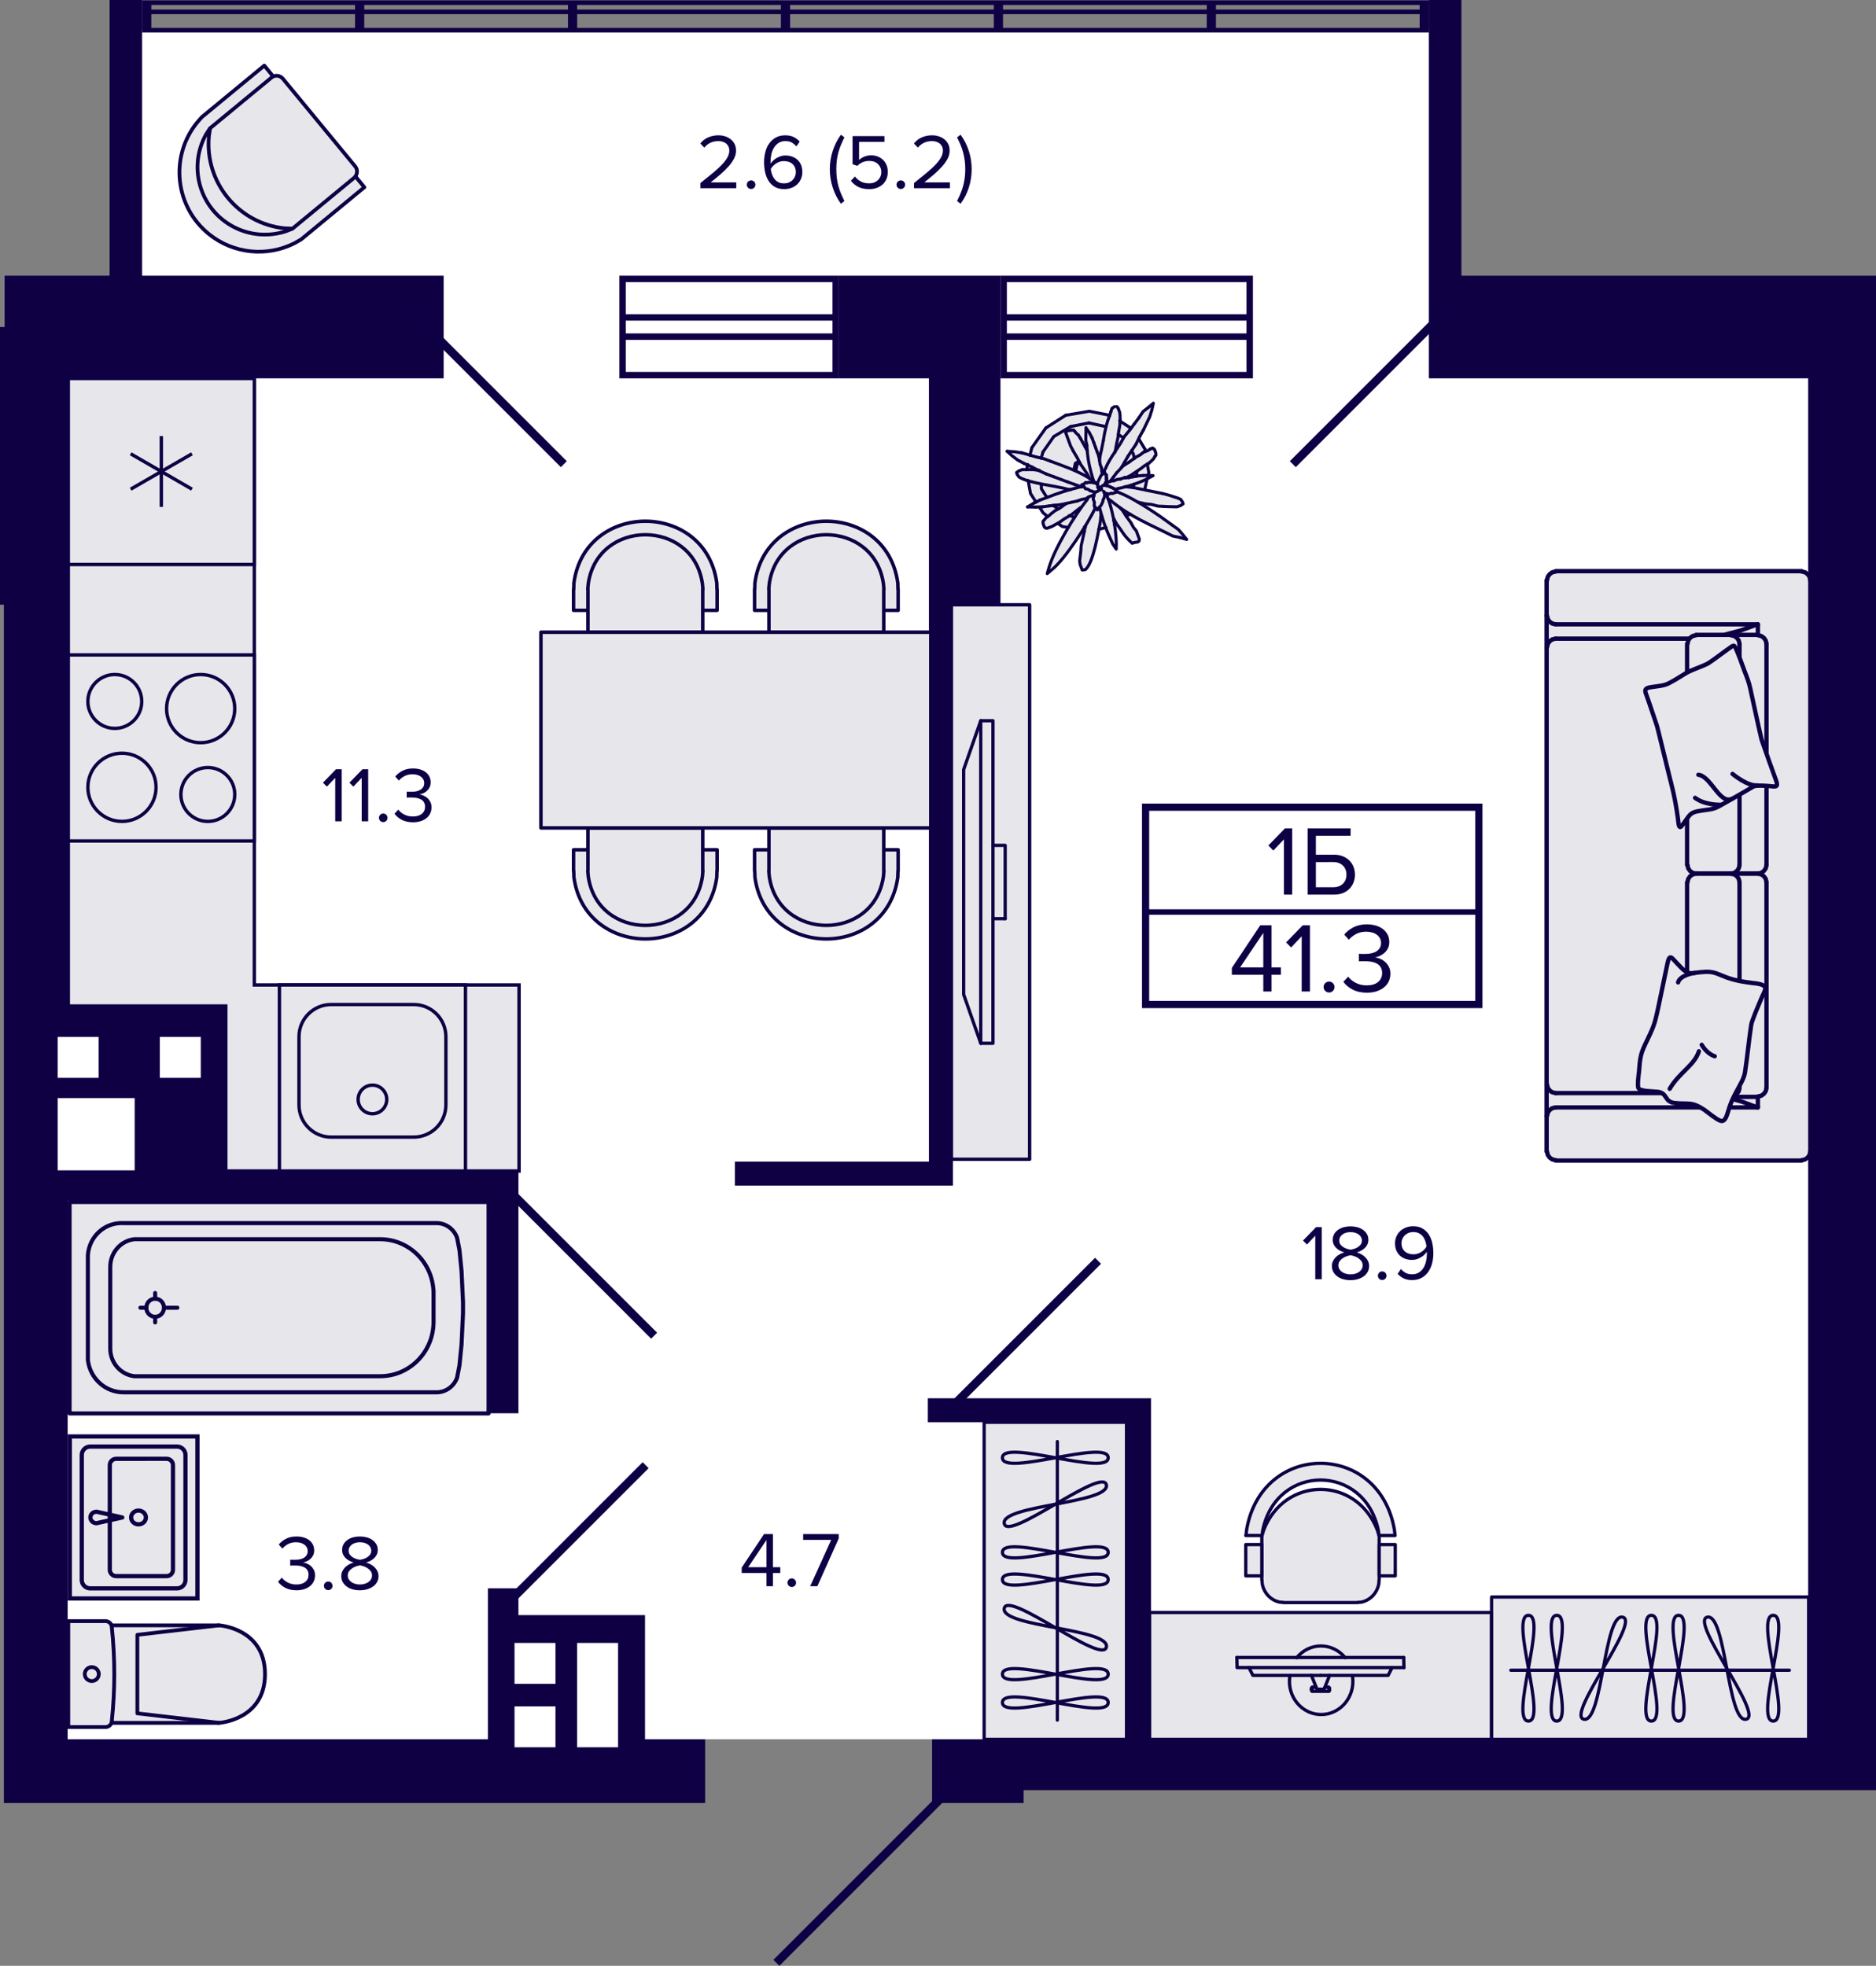 <svg enable-background="new 0 0 221.84 232.467" viewBox="0 0 221.84 232.467" xmlns="http://www.w3.org/2000/svg"><rect x="0" y="0" width="221.84" height="232.467" fill="#808080" stroke="none"/><polygon fill="#fff" points="114.884 208.68 110.22 205.672 83.383 205.672 78.802 210.89 4.992 210.89 4.992 35.926 14.882 35.926 14.882 3.574 170.891 3.574 170.891 37.913 217.187 37.913 217.187 208.02 125.866 208.02"/><polygon fill="#0f0044" points="172.815 32.603 172.815 0 168.967 0 168.967 32.603 168.967 34.803 168.967 44.74 213.818 44.74 213.818 205.672 136.108 205.672 136.108 165.351 135.498 165.351 133.271 165.351 109.716 165.351 109.716 168.189 133.271 168.189 133.271 205.672 121.046 205.672 117.264 205.672 110.22 205.672 110.22 213.214 121.046 213.214 121.046 211.688 213.818 211.688 217.829 211.688 221.84 211.688 221.84 44.74 221.84 32.781 221.84 32.603"/><polygon fill="#0f0044" points="112.683 140.204 112.683 137.367 112.683 71.504 118.307 71.504 118.307 44.74 118.307 38.672 118.307 32.603 99.196 32.603 99.196 44.74 109.846 44.74 109.846 69.792 109.846 71.504 109.846 137.367 86.901 137.367 86.901 140.204 109.846 140.204"/><path d="M 76.275 190.998 H 61.305 v -3.176 h -3.607 v 3.176 14.674 H 8.001 v -63.665 h 49.698 v 25.121 h 3.607 v -28.728 h -.402 l 0 0 H 26.628 v -19.451 H 8.001 V 71.504 h .46 V 44.74 h 44.002 V 32.603 H 16.805 V 0 h -3.848 v 32.603 H .545 v 6.069 H 0 v 32.832 h .459 v 141.71 h 3.033 4.509 75.383 v -7.541 h -7.109 V 190.998 z M 18.9 122.618 h 4.842 v 4.842 H 18.9 V 122.618 z M 15.926 138.401 h -.401 H 6.818 v -8.543 h 1.183 7.925 V 138.401 z M 11.661 122.618 v 4.842 h -3.66 H 6.818 v -4.842 h 1.183 H 11.661 z M 68.245 194.284 h 4.842 v 11.388 .954 h -4.842 v -.954 V 194.284 z M 65.685 194.284 v 4.842 h -4.38 -.463 v -4.842 h .463 H 65.685 z M 60.843 201.784 h .463 4.38 v 3.888 .954 h -4.38 -.463 v -.954 V 201.784 z" fill="#0f0044"/><path d="M 99.196 32.603 H 73.996 l 0 0 h -.758 V 44.74 h .759 v 0 h 24.442 v 0 h .759 L 99.196 32.603 99.196 32.603 99.196 32.603 z M 73.996 37.154 v -3.793 h 24.442 v 3.793 H 73.996 z M 98.438 37.913 v 1.517 H 73.996 v -1.517 H 98.438 z M 73.996 43.982 v -3.793 h 24.442 v 3.793 H 73.996 z" fill="#0f0044"/><path d="M 148.16 32.603 h -29.095 l 0 0 h -.758 V 44.74 h .759 v 0 h 28.336 v 0 h .759 L 148.16 32.603 148.16 32.603 148.16 32.603 z M 119.065 37.154 v -3.793 h 28.336 v 3.793 H 119.065 z M 147.401 37.913 v 1.517 h -28.336 v -1.517 H 147.401 z M 119.065 43.982 v -3.793 h 28.336 v 3.793 H 119.065 z" fill="#0f0044"/><path d="M 17.889 .041 L 17.889 .041 l -1.084 0 v 3.805 h 1.087 v 0 h 24.092 v 0 h 1.087 v 0 h 24.092 v 0 h 1.087 v 0 h 24.092 v 0 h 1.087 v 0 h 24.092 v 0 h 1.087 v 0 h 24.092 v 0 h 1.087 v 0 h 24.092 v 0 h 1.087 v 0 V 3.303 1.672 1.129 .585 .042 v 0 H 17.889 z M 43.072 .585 h 24.092 v .544 H 43.072 V .585 z M 41.985 1.129 H 17.893 V .585 h 24.092 V 1.129 z M 68.251 .585 h 24.092 v .544 H 68.251 V .585 z M 93.43 .585 h 24.092 v .544 H 93.43 V .585 z M 118.609 .585 h 24.092 v .544 h -24.092 V .585 z M 17.893 3.303 V 1.672 h 24.092 v 1.631 H 17.893 z M 43.072 3.303 V 1.672 h 24.092 v 1.631 H 43.072 z M 68.251 3.303 V 1.672 h 24.092 v 1.631 H 68.251 z M 93.43 3.303 V 1.672 h 24.092 v 1.631 H 93.43 z M 118.609 3.303 V 1.672 h 24.092 v 1.631 H 118.609 z M 167.88 3.303 h -24.092 V 1.672 h 24.092 V 3.303 z M 167.88 1.129 h -24.092 V .585 h 24.092 V 1.129 z" fill="#0f0044"/><line fill="none" stroke="#0e0044" stroke-miterlimit="10" x1="170.982" x2="152.874" y1="36.782" y2="54.89"/><line fill="none" stroke="#0e0044" stroke-miterlimit="10" x1="48.938" x2="66.674" y1="37.154" y2="54.89"/><line fill="none" stroke="#0e0044" stroke-miterlimit="10" x1="59.59" x2="77.352" y1="140.191" y2="157.953"/><line fill="none" stroke="#0e0044" stroke-miterlimit="10" x1="60.478" x2="76.35" y1="189.136" y2="173.264"/><line fill="none" stroke="#0e0044" stroke-miterlimit="10" x1="111.353" x2="129.842" y1="167.583" y2="149.094"/><line fill="none" stroke="#0e0044" stroke-miterlimit="10" x1="113.372" x2="91.807" y1="210.548" y2="232.113"/><path d="M 35.064 188.058 c -.523 0 -.972 -.1 -1.344 -.3 -.373 -.2 -.654 -.438 -.845 -.716 l .452 -.48 c .179 .24 .417 .436 .716 .586 s .633 .226 1.002 .226 c .449 0 .802 -.103 1.058 -.309 .256 -.207 .383 -.488 .383 -.845 0 -.191 -.036 -.355 -.11 -.494 s -.179 -.251 -.314 -.337 c -.135 -.086 -.297 -.15 -.484 -.194 -.188 -.043 -.396 -.064 -.624 -.064 -.129 0 -.255 0 -.378 0 s -.21 .003 -.259 .009 v -.702 c .049 .006 .137 .009 .263 .009 .127 0 .251 0 .374 0 .191 0 .375 -.02 .55 -.06 .176 -.04 .328 -.102 .457 -.185 .13 -.083 .232 -.188 .31 -.314 .077 -.126 .115 -.279 .115 -.458 0 -.172 -.036 -.323 -.11 -.452 -.074 -.129 -.173 -.239 -.296 -.328 s -.27 -.157 -.438 -.203 -.347 -.069 -.531 -.069 c -.339 0 -.637 .063 -.896 .189 s -.502 .312 -.729 .559 l -.425 -.48 c .222 -.271 .508 -.498 .858 -.679 .352 -.181 .767 -.272 1.247 -.272 .296 0 .571 .037 .826 .111 .256 .074 .477 .18 .661 .319 s .331 .311 .438 .517 c .107 .207 .161 .439 .161 .697 0 .222 -.041 .416 -.124 .582 -.083 .166 -.189 .308 -.319 .425 -.129 .117 -.272 .211 -.429 .282 -.157 .071 -.31 .119 -.457 .143 .141 .013 .295 .052 .461 .12 .167 .068 .32 .163 .462 .286 .142 .124 .262 .277 .36 .462 s .147 .4 .147 .646 c 0 .259 -.05 .496 -.149 .711 -.1 .215 -.244 .402 -.434 .559 -.189 .157 -.42 .28 -.691 .37 C 35.707 188.013 35.402 188.058 35.064 188.058 z" fill="#0e0044"/><path d="M 38.814 188.039 c -.142 0 -.262 -.049 -.36 -.147 -.099 -.099 -.147 -.219 -.147 -.36 s .049 -.262 .147 -.36 c .099 -.098 .219 -.148 .36 -.148 s .262 .05 .36 .148 c .099 .099 .147 .219 .147 .36 s -.049 .262 -.147 .36 C 39.075 187.99 38.955 188.039 38.814 188.039 z" fill="#0e0044"/><path d="M 42.559 188.058 c -.308 0 -.595 -.037 -.862 -.111 -.267 -.074 -.499 -.183 -.695 -.328 -.197 -.145 -.354 -.32 -.471 -.527 -.116 -.206 -.175 -.441 -.175 -.707 0 -.203 .04 -.391 .12 -.563 .08 -.172 .188 -.328 .322 -.466 .135 -.138 .292 -.257 .47 -.355 .179 -.099 .363 -.175 .554 -.231 -.179 -.049 -.349 -.117 -.512 -.203 -.163 -.086 -.308 -.189 -.434 -.31 s -.227 -.26 -.304 -.42 -.115 -.342 -.115 -.545 c 0 -.277 .062 -.516 .185 -.716 s .284 -.366 .483 -.499 c .2 -.132 .424 -.229 .673 -.291 .249 -.061 .502 -.092 .761 -.092 .252 0 .503 .031 .755 .092 .252 .062 .479 .159 .678 .291 .2 .133 .362 .299 .488 .499 s .189 .438 .189 .716 c 0 .203 -.039 .385 -.115 .545 -.077 .16 -.179 .3 -.305 .42 s -.271 .224 -.438 .31 c -.166 .086 -.338 .154 -.516 .203 .19 .056 .374 .132 .553 .231 .178 .099 .335 .217 .47 .355 .136 .139 .243 .294 .323 .466 .079 .173 .119 .36 .119 .563 0 .259 -.059 .493 -.175 .702 -.117 .209 -.275 .385 -.475 .526 -.2 .142 -.434 .251 -.7 .328 C 43.144 188.019 42.86 188.058 42.559 188.058 z M 42.563 187.374 c .191 0 .373 -.024 .545 -.074 .173 -.049 .325 -.12 .458 -.212 .132 -.092 .236 -.205 .313 -.337 .077 -.132 .115 -.281 .115 -.448 0 -.203 -.057 -.377 -.171 -.522 -.113 -.145 -.247 -.265 -.401 -.36 -.154 -.096 -.312 -.168 -.476 -.217 s -.291 -.08 -.384 -.092 c -.092 .012 -.22 .043 -.383 .092 s -.323 .122 -.48 .217 c -.157 .095 -.292 .215 -.406 .36 -.114 .145 -.171 .319 -.171 .522 0 .167 .038 .315 .115 .448 .077 .133 .182 .245 .314 .337 .132 .092 .286 .163 .462 .212 C 42.189 187.35 42.372 187.374 42.563 187.374 z M 42.563 184.456 c .093 -.019 .216 -.048 .37 -.088 .153 -.04 .302 -.102 .443 -.185 s .265 -.189 .369 -.319 c .104 -.129 .157 -.286 .157 -.471 0 -.16 -.036 -.303 -.106 -.43 -.071 -.126 -.166 -.232 -.286 -.318 -.12 -.086 -.262 -.152 -.425 -.199 s -.337 -.069 -.522 -.069 c -.185 0 -.358 .023 -.521 .069 s -.305 .112 -.425 .199 c -.12 .086 -.216 .192 -.286 .318 -.071 .126 -.106 .27 -.106 .43 0 .185 .053 .342 .157 .471 .104 .129 .229 .236 .374 .319 s .292 .145 .443 .185 C 42.349 184.408 42.471 184.437 42.563 184.456 z" fill="#0e0044"/><path d="M 90.635 187.574 v -1.561 h -2.928 v -.637 l 2.642 -3.962 h 1.053 v 3.917 h .868 v .683 h -.868 v 1.561 H 90.635 z M 90.635 182.116 l -2.161 3.214 h 2.161 V 182.116 z" fill="#0e0044"/><path d="M 93.627 187.667 c -.142 0 -.262 -.049 -.359 -.147 -.099 -.099 -.148 -.219 -.148 -.36 s .05 -.262 .148 -.36 c .098 -.098 .218 -.148 .359 -.148 s .262 .05 .36 .148 c .099 .099 .148 .219 .148 .36 s -.05 .262 -.148 .36 C 93.889 187.617 93.769 187.667 93.627 187.667 z" fill="#0e0044"/><path d="M 95.807 187.574 l 2.484 -5.477 h -3.315 v -.684 h 4.202 v .527 l -2.521 5.634 H 95.807 z" fill="#0e0044"/><path d="M 39.64 97.127 v -5.145 l -.988 1.044 -.462 -.471 1.542 -1.589 h .675 v 6.161 H 39.64 z" fill="#0e0044"/><path d="M 42.771 97.127 v -5.145 l -.988 1.044 -.462 -.471 1.542 -1.589 h .675 v 6.161 H 42.771 z" fill="#0e0044"/><path d="M 45.319 97.219 c -.142 0 -.262 -.049 -.359 -.147 -.1 -.099 -.148 -.219 -.148 -.36 s .049 -.262 .148 -.36 c .098 -.098 .218 -.148 .359 -.148 s .262 .05 .36 .148 c .099 .099 .147 .219 .147 .36 s -.049 .262 -.147 .36 C 45.581 97.17 45.461 97.219 45.319 97.219 z" fill="#0e0044"/><path d="M 48.839 97.238 c -.523 0 -.972 -.1 -1.344 -.3 -.373 -.2 -.654 -.438 -.846 -.716 l .453 -.48 c .178 .24 .417 .436 .715 .586 .299 .151 .633 .226 1.003 .226 .449 0 .802 -.103 1.058 -.309 .256 -.207 .383 -.488 .383 -.845 0 -.191 -.037 -.355 -.111 -.494 -.073 -.139 -.178 -.251 -.313 -.337 -.136 -.086 -.297 -.15 -.485 -.194 -.188 -.043 -.395 -.064 -.623 -.064 -.129 0 -.256 0 -.379 0 s -.209 .003 -.258 .009 v -.702 c .049 .006 .137 .009 .263 .009 s .251 0 .374 0 c .191 0 .375 -.02 .55 -.06 s .327 -.102 .457 -.185 .232 -.188 .31 -.314 c .076 -.126 .115 -.279 .115 -.458 0 -.172 -.037 -.323 -.111 -.452 -.073 -.129 -.172 -.239 -.295 -.328 s -.27 -.157 -.438 -.203 -.347 -.069 -.531 -.069 c -.339 0 -.638 .063 -.896 .189 -.259 .126 -.502 .312 -.73 .559 l -.424 -.48 c .221 -.271 .508 -.498 .858 -.679 .351 -.181 .767 -.272 1.247 -.272 .295 0 .57 .037 .826 .111 .256 .074 .477 .18 .66 .319 .186 .139 .332 .311 .439 .517 .107 .207 .161 .439 .161 .697 0 .222 -.042 .416 -.124 .582 -.084 .166 -.189 .308 -.319 .425 -.129 .117 -.272 .211 -.429 .282 -.158 .071 -.311 .119 -.457 .143 .141 .013 .295 .052 .461 .12 s .32 .163 .462 .286 c .142 .124 .262 .277 .36 .462 .098 .185 .147 .4 .147 .646 0 .259 -.05 .496 -.149 .711 -.1 .215 -.244 .402 -.434 .559 -.189 .157 -.42 .28 -.691 .37 C 49.482 97.193 49.177 97.238 48.839 97.238 z" fill="#0e0044"/><path d="M 82.824 22.255 v -.609 c .555 -.438 1.044 -.833 1.469 -1.187 s .782 -.684 1.071 -.988 c .29 -.305 .508 -.591 .656 -.859 .147 -.268 .222 -.534 .222 -.799 0 -.197 -.037 -.366 -.111 -.508 -.073 -.142 -.171 -.258 -.291 -.351 -.12 -.093 -.257 -.16 -.41 -.204 -.154 -.043 -.312 -.064 -.472 -.064 -.369 0 -.695 .071 -.979 .212 s -.515 .33 -.693 .563 l -.471 -.49 c .234 -.314 .54 -.554 .919 -.72 .379 -.166 .786 -.25 1.224 -.25 .259 0 .511 .037 .758 .111 .246 .074 .467 .185 .662 .333 .196 .148 .354 .336 .477 .563 .121 .228 .182 .496 .182 .804 0 .314 -.076 .624 -.229 .928 -.153 .305 -.364 .609 -.633 .914 -.27 .305 -.586 .616 -.949 .933 -.363 .317 -.76 .645 -1.191 .983 h 3.03 v .684 H 82.824 z" fill="#0e0044"/><path d="M 88.818 22.348 c -.142 0 -.262 -.049 -.359 -.147 -.099 -.099 -.148 -.219 -.148 -.36 s .05 -.262 .148 -.36 c .098 -.098 .218 -.148 .359 -.148 s .262 .05 .36 .148 c .099 .099 .148 .219 .148 .36 s -.05 .262 -.148 .36 C 89.08 22.298 88.96 22.348 88.818 22.348 z" fill="#0e0044"/><path d="M 92.721 22.366 c -.43 0 -.796 -.088 -1.097 -.263 s -.546 -.41 -.732 -.702 c -.188 -.292 -.324 -.629 -.41 -1.011 s -.129 -.782 -.129 -1.201 c 0 -.418 .049 -.82 .147 -1.205 s .251 -.724 .457 -1.016 .466 -.526 .78 -.702 c .314 -.175 .687 -.263 1.117 -.263 .4 0 .737 .069 1.011 .208 .274 .139 .507 .315 .698 .531 l -.389 .572 c -.16 -.185 -.339 -.335 -.535 -.453 -.197 -.117 -.459 -.175 -.785 -.175 -.295 0 -.553 .069 -.771 .208 -.219 .138 -.4 .322 -.545 .549 -.145 .228 -.251 .486 -.318 .776 -.068 .29 -.102 .585 -.102 .887 0 .043 0 .083 0 .12 0 .037 .003 .077 .009 .12 .067 -.105 .158 -.214 .271 -.328 .114 -.114 .247 -.217 .401 -.309 .153 -.093 .32 -.169 .502 -.231 .181 -.062 .37 -.093 .566 -.093 .276 0 .536 .042 .778 .125 .243 .083 .456 .206 .641 .369 .185 .164 .328 .368 .433 .614 .104 .247 .157 .533 .157 .859 0 .271 -.05 .528 -.147 .771 -.099 .243 -.24 .457 -.424 .642 -.185 .185 -.41 .331 -.678 .439 C 93.361 22.312 93.059 22.366 92.721 22.366 z M 92.698 21.683 c .24 0 .448 -.04 .623 -.12 .176 -.08 .322 -.183 .438 -.309 .117 -.126 .205 -.267 .264 -.42 s .088 -.305 .088 -.453 c 0 -.228 -.037 -.425 -.111 -.591 -.073 -.167 -.175 -.305 -.305 -.416 -.129 -.111 -.28 -.192 -.452 -.245 -.173 -.052 -.357 -.079 -.555 -.079 -.308 0 -.599 .085 -.872 .254 -.274 .169 -.498 .392 -.67 .669 .019 .191 .06 .388 .125 .591 .064 .204 .156 .388 .276 .554 .12 .167 .274 .302 .462 .407 C 92.197 21.63 92.427 21.683 92.698 21.683 z" fill="#0e0044"/><path d="M 99.44 24.093 c -.419 -.573 -.742 -1.21 -.97 -1.912 -.228 -.702 -.342 -1.425 -.342 -2.17 s .114 -1.467 .342 -2.166 .551 -1.338 .97 -1.917 l .416 .314 c -.147 .295 -.281 .585 -.401 .868 s -.222 .576 -.306 .877 c -.083 .302 -.146 .617 -.188 .947 -.044 .33 -.065 .688 -.065 1.076 0 .382 .021 .739 .065 1.071 .043 .333 .105 .648 .188 .947 .084 .298 .186 .591 .306 .877 .12 .286 .254 .574 .401 .863 L 99.44 24.093 z" fill="#0e0044"/><path d="M 102.793 22.366 c -.523 0 -.958 -.088 -1.303 -.263 s -.635 -.417 -.868 -.725 l .471 -.508 c .203 .258 .442 .458 .716 .6 .274 .142 .602 .212 .984 .212 .209 0 .401 -.034 .577 -.102 .175 -.067 .324 -.16 .447 -.277 .123 -.117 .221 -.257 .291 -.42 .071 -.163 .106 -.337 .106 -.522 0 -.203 -.035 -.386 -.106 -.549 -.07 -.163 -.168 -.303 -.291 -.42 -.123 -.117 -.271 -.206 -.443 -.268 -.172 -.062 -.363 -.092 -.572 -.092 -.277 0 -.531 .046 -.762 .138 -.231 .092 -.451 .24 -.661 .443 l -.562 -.194 v -3.325 h 3.768 v .684 h -3.001 v 2.143 c .147 -.148 .346 -.277 .596 -.388 .249 -.111 .53 -.166 .845 -.166 .259 0 .505 .043 .739 .129 .233 .086 .441 .213 .623 .379 s .326 .373 .434 .619 c .108 .247 .162 .526 .162 .841 0 .314 -.056 .597 -.166 .85 -.111 .252 -.265 .466 -.462 .642 -.197 .176 -.43 .31 -.697 .402 S 103.101 22.366 102.793 22.366 z" fill="#0e0044"/><path d="M 106.524 22.348 c -.142 0 -.262 -.049 -.359 -.147 -.099 -.099 -.148 -.219 -.148 -.36 s .05 -.262 .148 -.36 c .098 -.098 .218 -.148 .359 -.148 s .262 .05 .36 .148 c .099 .099 .148 .219 .148 .36 s -.05 .262 -.148 .36 C 106.785 22.298 106.665 22.348 106.524 22.348 z" fill="#0e0044"/><path d="M 108.084 22.255 v -.609 c .555 -.438 1.044 -.833 1.469 -1.187 s .782 -.684 1.071 -.988 c .29 -.305 .508 -.591 .656 -.859 .147 -.268 .222 -.534 .222 -.799 0 -.197 -.037 -.366 -.111 -.508 -.073 -.142 -.171 -.258 -.291 -.351 -.12 -.093 -.257 -.16 -.41 -.204 -.154 -.043 -.312 -.064 -.472 -.064 -.369 0 -.695 .071 -.979 .212 s -.515 .33 -.693 .563 l -.471 -.49 c .234 -.314 .54 -.554 .919 -.72 .379 -.166 .786 -.25 1.224 -.25 .259 0 .511 .037 .758 .111 .246 .074 .467 .185 .662 .333 .196 .148 .354 .336 .477 .563 .121 .228 .182 .496 .182 .804 0 .314 -.076 .624 -.229 .928 -.153 .305 -.364 .609 -.633 .914 -.27 .305 -.586 .616 -.949 .933 -.363 .317 -.76 .645 -1.191 .983 h 3.03 v .684 H 108.084 z" fill="#0e0044"/><path d="M 113.174 23.77 c .147 -.29 .281 -.577 .401 -.863 .12 -.287 .222 -.579 .306 -.877 .083 -.299 .147 -.614 .193 -.947 s .069 -.689 .069 -1.071 c 0 -.388 -.023 -.747 -.069 -1.076 s -.11 -.645 -.193 -.947 c -.084 -.302 -.186 -.594 -.306 -.877 s -.254 -.573 -.401 -.868 l .416 -.314 c .425 .579 .749 1.218 .974 1.917 s .338 1.421 .338 2.166 -.113 1.468 -.338 2.17 c -.225 .702 -.549 1.339 -.974 1.912 L 113.174 23.77 z" fill="#0e0044"/><path d="M 155.532 151.274 v -5.145 l -.988 1.044 -.462 -.471 1.542 -1.589 h .675 v 6.161 H 155.532 z" fill="#0e0044"/><path d="M 159.702 151.385 c -.308 0 -.595 -.037 -.862 -.111 -.267 -.074 -.499 -.183 -.695 -.328 -.197 -.145 -.354 -.32 -.471 -.527 -.116 -.206 -.175 -.441 -.175 -.707 0 -.203 .04 -.391 .12 -.563 .08 -.172 .188 -.328 .322 -.466 .135 -.138 .292 -.257 .47 -.355 .179 -.099 .363 -.175 .554 -.231 -.179 -.049 -.349 -.117 -.512 -.203 -.163 -.086 -.308 -.189 -.434 -.31 s -.227 -.26 -.304 -.42 -.115 -.342 -.115 -.545 c 0 -.277 .062 -.516 .185 -.716 s .284 -.366 .483 -.499 c .2 -.132 .424 -.229 .673 -.291 .249 -.061 .502 -.092 .761 -.092 .252 0 .503 .031 .755 .092 .252 .062 .479 .159 .678 .291 .2 .133 .362 .299 .488 .499 s .189 .438 .189 .716 c 0 .203 -.039 .385 -.115 .545 -.077 .16 -.179 .3 -.305 .42 s -.271 .224 -.438 .31 c -.166 .086 -.338 .154 -.516 .203 .19 .056 .374 .132 .553 .231 .178 .099 .335 .217 .47 .355 .136 .139 .243 .294 .323 .466 .079 .173 .119 .36 .119 .563 0 .259 -.059 .493 -.175 .702 -.117 .209 -.275 .385 -.475 .526 -.2 .142 -.434 .251 -.7 .328 C 160.287 151.346 160.003 151.385 159.702 151.385 z M 159.706 150.701 c .191 0 .373 -.024 .545 -.074 .173 -.049 .325 -.12 .458 -.212 .132 -.092 .236 -.205 .313 -.337 .077 -.132 .115 -.281 .115 -.448 0 -.203 -.057 -.377 -.171 -.522 -.113 -.145 -.247 -.265 -.401 -.36 -.154 -.096 -.312 -.168 -.476 -.217 s -.291 -.08 -.384 -.092 c -.092 .012 -.22 .043 -.383 .092 s -.323 .122 -.48 .217 c -.157 .095 -.292 .215 -.406 .36 -.114 .145 -.171 .319 -.171 .522 0 .167 .038 .315 .115 .448 .077 .133 .182 .245 .314 .337 .132 .092 .286 .163 .462 .212 C 159.332 150.677 159.516 150.701 159.706 150.701 z M 159.706 147.783 c .093 -.019 .216 -.048 .37 -.088 .153 -.04 .302 -.102 .443 -.185 s .265 -.189 .369 -.319 c .104 -.129 .157 -.286 .157 -.471 0 -.16 -.036 -.303 -.106 -.43 -.071 -.126 -.166 -.232 -.286 -.318 -.12 -.086 -.262 -.152 -.425 -.199 s -.337 -.069 -.522 -.069 c -.185 0 -.358 .023 -.521 .069 s -.305 .112 -.425 .199 c -.12 .086 -.216 .192 -.286 .318 -.071 .126 -.106 .27 -.106 .43 0 .185 .053 .342 .157 .471 .104 .129 .229 .236 .374 .319 s .292 .145 .443 .185 C 159.492 147.735 159.614 147.764 159.706 147.783 z" fill="#0e0044"/><path d="M 163.447 151.366 c -.142 0 -.262 -.049 -.36 -.147 -.099 -.099 -.147 -.219 -.147 -.36 s .049 -.262 .147 -.36 c .099 -.098 .219 -.148 .36 -.148 s .262 .05 .36 .148 c .099 .099 .147 .219 .147 .36 s -.049 .262 -.147 .36 C 163.709 151.317 163.589 151.366 163.447 151.366 z" fill="#0e0044"/><path d="M 166.988 151.376 c -.396 0 -.73 -.068 -1.005 -.203 s -.51 -.314 -.707 -.536 l .388 -.573 c .161 .185 .342 .336 .542 .453 .2 .117 .462 .175 .782 .175 .315 0 .582 -.07 .802 -.212 .219 -.142 .397 -.326 .537 -.554 .139 -.228 .24 -.486 .306 -.776 .064 -.289 .097 -.579 .097 -.868 0 -.043 0 -.084 0 -.125 s -.003 -.082 -.009 -.125 c -.068 .104 -.158 .214 -.272 .328 -.114 .114 -.248 .217 -.401 .31 -.154 .092 -.32 .169 -.499 .231 s -.366 .092 -.563 .092 c -.277 0 -.539 -.042 -.785 -.125 -.246 -.083 -.46 -.207 -.642 -.37 s -.327 -.368 -.435 -.614 c -.107 -.246 -.161 -.533 -.161 -.859 0 -.265 .049 -.519 .147 -.762 .099 -.243 .24 -.457 .425 -.642 s .411 -.333 .679 -.443 .568 -.167 .9 -.167 c .432 0 .798 .088 1.1 .264 .302 .175 .548 .409 .738 .702 .191 .292 .33 .631 .416 1.016 s .129 .787 .129 1.205 c 0 .419 -.049 .819 -.147 1.201 s -.252 .719 -.459 1.011 c -.206 .293 -.467 .527 -.782 .702 C 167.793 151.288 167.42 151.376 166.988 151.376 z M 167.151 148.328 c .308 0 .601 -.083 .878 -.25 .276 -.166 .495 -.388 .655 -.665 -.019 -.19 -.059 -.388 -.12 -.591 s -.152 -.388 -.272 -.554 c -.12 -.167 -.275 -.303 -.466 -.411 -.191 -.107 -.419 -.162 -.684 -.162 -.234 0 -.44 .04 -.619 .12 s -.326 .183 -.443 .31 c -.117 .126 -.205 .266 -.263 .42 -.059 .154 -.088 .305 -.088 .453 0 .228 .036 .425 .11 .591 .074 .166 .176 .305 .305 .416 .13 .111 .28 .192 .453 .245 C 166.769 148.302 166.953 148.328 167.151 148.328 z" fill="#0e0044"/><rect fill="#fff" height="23.335" stroke="#0e0044" stroke-miterlimit="10" stroke-width=".851" width="39.408" x="135.467" y="95.454"/><path d="M 151.827 105.791 v -6.534 l -1.256 1.325 -.586 -.599 1.959 -2.018 h .856 v 7.825 H 151.827 z" fill="#0e0044"/><path d="M 159.71 97.966 v .868 h -4.105 v 2.241 h 2.17 c .384 0 .729 .062 1.033 .188 s .562 .295 .773 .51 c .212 .216 .372 .466 .481 .751 .109 .286 .165 .589 .165 .909 0 .321 -.056 .624 -.165 .909 -.109 .286 -.269 .536 -.476 .751 -.207 .216 -.463 .386 -.768 .511 s -.653 .188 -1.045 .188 h -3.144 v -7.825 H 159.71 z M 155.605 101.943 v 2.979 h 2.053 c .47 0 .847 -.137 1.133 -.41 .285 -.274 .428 -.634 .428 -1.08 0 -.445 -.143 -.805 -.428 -1.079 -.286 -.273 -.663 -.41 -1.133 -.41 H 155.605 z" fill="#0e0044"/><path d="M 149.387 117.251 v -1.982 h -3.719 v -.81 l 3.354 -5.033 h 1.338 v 4.975 h 1.104 v .868 h -1.104 v 1.982 H 149.387 z M 149.387 110.318 l -2.745 4.083 h 2.745 V 110.318 z" fill="#0e0044"/><path d="M 153.927 117.251 v -6.534 l -1.255 1.325 -.587 -.599 1.959 -2.018 h .857 v 7.825 H 153.927 z" fill="#0e0044"/><path d="M 157.165 117.368 c -.181 0 -.333 -.062 -.458 -.188 s -.188 -.277 -.188 -.458 c 0 -.18 .062 -.332 .188 -.457 s .277 -.188 .458 -.188 c .18 0 .332 .062 .457 .188 s .188 .277 .188 .457 c 0 .181 -.062 .333 -.188 .458 S 157.345 117.368 157.165 117.368 z" fill="#0e0044"/><path d="M 161.634 117.392 c -.664 0 -1.233 -.127 -1.707 -.381 -.473 -.254 -.83 -.558 -1.072 -.909 l .574 -.61 c .227 .305 .529 .554 .909 .745 s .804 .287 1.272 .287 c .571 0 1.02 -.131 1.344 -.393 s .486 -.62 .486 -1.073 c 0 -.243 -.047 -.452 -.141 -.628 s -.227 -.318 -.398 -.429 c -.172 -.109 -.377 -.191 -.616 -.246 -.238 -.055 -.503 -.082 -.792 -.082 -.164 0 -.324 0 -.48 0 s -.266 .004 -.328 .012 v -.892 c .062 .008 .174 .012 .334 .012 s .318 0 .475 0 c .242 0 .476 -.025 .698 -.076 .224 -.051 .417 -.129 .581 -.234 s .295 -.239 .393 -.399 .146 -.354 .146 -.58 c 0 -.22 -.047 -.411 -.141 -.575 s -.219 -.303 -.375 -.417 c -.156 -.113 -.342 -.199 -.558 -.258 -.215 -.059 -.44 -.088 -.675 -.088 -.43 0 -.809 .08 -1.138 .24 -.328 .161 -.638 .397 -.927 .71 l -.539 -.61 c .281 -.344 .645 -.631 1.09 -.862 .446 -.23 .975 -.346 1.584 -.346 .376 0 .727 .047 1.051 .141 s .604 .229 .838 .405 c .235 .176 .421 .395 .558 .656 .138 .263 .206 .558 .206 .886 0 .282 -.053 .528 -.158 .739 -.106 .211 -.241 .392 -.405 .54 -.165 .148 -.347 .268 -.546 .357 s -.393 .151 -.58 .182 c .18 .017 .375 .067 .586 .153 s .406 .207 .587 .363 c .18 .156 .332 .352 .458 .587 .125 .234 .188 .508 .188 .821 0 .328 -.064 .629 -.19 .903 -.126 .273 -.311 .51 -.552 .709 -.24 .2 -.533 .356 -.877 .47 S 162.065 117.392 161.634 117.392 z" fill="#0e0044"/><line fill="none" stroke="#0e0044" stroke-miterlimit="10" stroke-width=".652" x1="174.875" x2="135.467" y1="107.852" y2="107.852"/><polygon fill="#e7e6eb" points="30.076 116.476 30.076 44.756 8.076 44.756 8.076 118.965 26.703 118.965 26.703 138.476 61.38 138.476 61.38 116.476" stroke="#0e0044" stroke-miterlimit="10" stroke-width=".4"/><rect fill="#e7e6eb" height="22" stroke="#0e0044" stroke-miterlimit="10" stroke-width=".4" width="22" x="33.042" y="116.476"/><path d="M 48.926 118.991 c 1.985 0 3.6 1.615 3.6 3.6 v 8.077 c 0 1.985 -1.615 3.6 -3.6 3.6 h -9.769 c -1.985 0 -3.6 -1.615 -3.6 -3.6 v -8.077 c 0 -1.985 1.615 -3.6 3.6 -3.6 H 48.926 M 48.926 118.591 h -9.769 c -2.209 0 -4 1.791 -4 4 v 8.077 c 0 2.209 1.791 4 4 4 h 9.769 c 2.209 0 4 -1.791 4 -4 v -8.077 C 52.926 120.382 51.136 118.591 48.926 118.591 L 48.926 118.591 z" fill="#0e0044"/><circle clip-rule="evenodd" cx="44.042" cy="130.014" fill="none" r="1.692" stroke="#0e0044" stroke-miterlimit="10" stroke-width=".4"/><rect height="22" style="fill-rule:evenodd;clip-rule:evenodd;fill:#e7e6eb;stroke:#0e0044;stroke-width:.4;stroke-miterlimit:10" width="22" x="8.076" y="77.449"/><path d="M 13.576 79.965 c 1.646 0 2.985 1.339 2.985 2.985 s -1.339 2.985 -2.985 2.985 -2.985 -1.339 -2.985 -2.985 S 11.93 79.965 13.576 79.965 M 13.576 79.565 c -1.869 0 -3.385 1.515 -3.385 3.385 s 1.515 3.385 3.385 3.385 3.385 -1.515 3.385 -3.385 S 15.445 79.565 13.576 79.565 L 13.576 79.565 z" fill="#0e0044"/><path d="M 24.576 90.965 c 1.646 0 2.985 1.339 2.985 2.985 s -1.339 2.985 -2.985 2.985 -2.985 -1.339 -2.985 -2.985 S 22.93 90.965 24.576 90.965 M 24.576 90.565 c -1.869 0 -3.385 1.515 -3.385 3.385 s 1.515 3.385 3.385 3.385 3.385 -1.515 3.385 -3.385 S 26.445 90.565 24.576 90.565 L 24.576 90.565 z" fill="#0e0044"/><path d="M 14.422 89.272 c 2.112 0 3.831 1.718 3.831 3.831 s -1.718 3.831 -3.831 3.831 -3.831 -1.719 -3.831 -3.831 S 12.31 89.272 14.422 89.272 M 14.422 88.872 c -2.337 0 -4.231 1.894 -4.231 4.231 s 1.894 4.231 4.231 4.231 c 2.337 0 4.231 -1.894 4.231 -4.231 S 16.759 88.872 14.422 88.872 L 14.422 88.872 z" fill="#0e0044"/><path d="M 23.73 79.965 c 2.112 0 3.831 1.719 3.831 3.831 s -1.718 3.831 -3.831 3.831 -3.831 -1.718 -3.831 -3.831 S 21.618 79.965 23.73 79.965 M 23.73 79.565 c -2.337 0 -4.231 1.894 -4.231 4.231 0 2.337 1.894 4.231 4.231 4.231 2.337 0 4.231 -1.894 4.231 -4.231 C 27.961 81.459 26.066 79.565 23.73 79.565 L 23.73 79.565 z" fill="#0e0044"/><rect height="22" style="fill-rule:evenodd;clip-rule:evenodd;fill:#e7e6eb;stroke:#0e0044;stroke-width:.4;stroke-miterlimit:10" width="22" x="8.076" y="44.756"/><line fill="none" stroke="#0e0044" stroke-miterlimit="10" stroke-width=".4" x1="22.703" x2="15.449" y1="57.85" y2="53.662"/><line fill="none" stroke="#0e0044" stroke-miterlimit="10" stroke-width=".4" x1="15.449" x2="22.703" y1="57.85" y2="53.662"/><line fill="none" stroke="#0e0044" stroke-miterlimit="10" stroke-width=".4" x1="19.076" x2="19.076" y1="51.568" y2="59.944"/><path d="M 13.187 203.736 l 12.725 0 c 0 0 5.424 -.339 5.424 -5.766 s -5.424 -5.766 -5.424 -5.766 l -12.732 0 L 13.187 203.736 z" style="fill:#e7e6eb;stroke:#0e0044;stroke-width:.447;stroke-linecap:round;stroke-linejoin:round;stroke-miterlimit:10"/><polyline points="25.897 192.203 16.242 193.325 16.242 202.613 25.897 203.735" style="fill:none;stroke:#0e0044;stroke-width:.447;stroke-linecap:round;stroke-linejoin:round;stroke-miterlimit:10"/><polygon points="13.214 203.584 13.345 202.184 13.439 200.782 13.495 199.378 13.514 197.973 13.496 196.567 13.439 195.163 13.345 193.761 13.214 192.361 13.188 192.23 13.138 192.106 13.066 191.993 12.974 191.895 12.865 191.815 12.743 191.755 12.612 191.719 12.477 191.707 8.076 191.707 8.076 204.232 12.477 204.232 12.611 204.22 12.742 204.184 12.863 204.125 12.972 204.046 13.064 203.949 13.136 203.837 13.187 203.714" style="fill:#e7e6eb;stroke:#0e0044;stroke-width:.447;stroke-linecap:round;stroke-linejoin:round;stroke-miterlimit:10"/><path d="M 10.853 198.793 c .459 0 .831 -.369 .831 -.824 0 -.455 -.372 -.824 -.831 -.824 -.459 0 -.831 .369 -.831 .824 C 10.023 198.424 10.395 198.793 10.853 198.793 z" style="fill:none;stroke:#0e0044;stroke-width:.447;stroke-linecap:round;stroke-linejoin:round;stroke-miterlimit:10"/><polyline points="8.229 142.146 8.229 167.144 57.774 167.144 57.774 142.146 8.229 142.146" style="fill:#e7e6eb;stroke:#0e0044;stroke-width:.481;stroke-linecap:round;stroke-linejoin:round;stroke-miterlimit:10"/><path d="M 14.601 164.647 l 37.028 0 c 1.081 0 2.054 -.695 2.423 -1.735 l .279 -1.439 .249 -2.491 .172 -3.671 v -1.336 l -.172 -3.664 -.249 -2.497 -.279 -1.433 c -.368 -1.046 -1.342 -1.742 -2.423 -1.742 l -37.028 0 c -2.203 -.121 -4.085 1.59 -4.21 3.834 l 0 12.342 C 10.634 162.996 12.445 164.647 14.601 164.647 z" style="fill:none;stroke:#0e0044;stroke-width:.481;stroke-linecap:round;stroke-linejoin:round;stroke-miterlimit:10"/><path d="M 13.039 159.483 l 0 -9.675 c 0 -1.663 1.217 -3.072 2.838 -3.265 l 29.071 0 c 3.48 0 6.306 2.86 6.318 6.41 v -.363 l 0 3.743 c -.012 3.556 -2.838 6.41 -6.318 6.41 l -29.071 0 C 14.256 162.543 13.039 161.146 13.039 159.483 z" style="fill:none;stroke:#0e0044;stroke-width:.481;stroke-linecap:round;stroke-linejoin:round;stroke-miterlimit:10"/><path d="M 17.302 154.645 c 0 -.593 .469 -1.07 1.045 -1.07 .582 0 1.045 .478 1.045 1.07 0 .593 -.463 1.07 -1.045 1.07 C 17.771 155.716 17.302 155.238 17.302 154.645 z" style="fill:none;stroke:#0e0044;stroke-width:.481;stroke-linecap:round;stroke-linejoin:round;stroke-miterlimit:10"/><line style="fill:none;stroke:#0e0044;stroke-width:.481;stroke-linecap:round;stroke-linejoin:round;stroke-miterlimit:10" x1="18.347" x2="18.347" y1="155.716" y2="156.381"/><line style="fill:none;stroke:#0e0044;stroke-width:.481;stroke-linecap:round;stroke-linejoin:round;stroke-miterlimit:10" x1="18.347" x2="18.347" y1="153.575" y2="152.904"/><line style="fill:none;stroke:#0e0044;stroke-width:.481;stroke-linecap:round;stroke-linejoin:round;stroke-miterlimit:10" x1="17.302" x2="16.602" y1="154.645" y2="154.645"/><line style="fill:none;stroke:#0e0044;stroke-width:.481;stroke-linecap:round;stroke-linejoin:round;stroke-miterlimit:10" x1="19.392" x2="20.972" y1="154.645" y2="154.645"/><rect fill="#e7e6eb" height="19.156" stroke="#0e0044" stroke-miterlimit="10" stroke-width=".5" width="15.093" x="8.254" y="169.869"/><path d="M 10.669 171.062 h 10.263 c .552 0 1 .448 1 1 v 14.77 c 0 .552 -.448 1 -1 1 H 10.669 c -.552 0 -1 -.448 -1 -1 v -14.77 C 9.669 171.51 10.117 171.062 10.669 171.062 z" fill="none" stroke="#0e0044" stroke-miterlimit="10" stroke-width=".5"/><path d="M 11.417 178.768 L 11.417 178.768 c -.402 0 -.728 .304 -.728 .679 0 .375 .326 .679 .728 .679 l 3.042 -.679 L 11.417 178.768 z" fill="none" stroke="#0e0044" stroke-linejoin="round" stroke-miterlimit="10" stroke-width=".5"/><path d="M 15.505 179.447 c 0 .45 .391 .815 .874 .815 .483 0 .874 -.365 .874 -.815 0 -.45 -.391 -.815 -.874 -.815 C 15.896 178.632 15.505 178.997 15.505 179.447 z" fill="none" stroke="#0e0044" stroke-miterlimit="10" stroke-width=".5"/><path d="M 19.706 172.76 c .276 0 .5 .224 .5 .5 v 12.374 c 0 .276 -.224 .5 -.5 .5 h -5.971 c -.276 0 -.5 -.224 -.5 -.5 V 173.26 c 0 -.276 .224 -.5 .5 -.5 H 19.706 M 19.706 172.26 h -5.971 c -.552 0 -1 .448 -1 1 v 12.374 c 0 .552 .448 1 1 1 h 5.971 c .552 0 1 -.448 1 -1 V 173.26 C 20.706 172.708 20.258 172.26 19.706 172.26 L 19.706 172.26 z" fill="#0e0044"/><path d="M 106.186 102.983 l -.02 .752 c -1.319 9.729 -15.579 9.729 -16.898 0 l -.02 -.752 -.02 .019 0 -2.509 1.702 0 h 13.575 1.702 l 0 2.509 L 106.186 102.983 z" style="fill:#e7e6eb;stroke:#0e0044;stroke-width:.412;stroke-linecap:round;stroke-linejoin:round;stroke-miterlimit:10"/><path d="M 104.504 103.002 l 0 -5.096 -13.575 0 0 0 0 5.096 -.02 -.019 .061 .675 c 1.123 7.697 12.371 7.697 13.494 0 l .061 -.675 L 104.504 103.002 z" style="fill:#e7e6eb;stroke:#0e0044;stroke-width:.412;stroke-linecap:round;stroke-linejoin:round;stroke-miterlimit:10"/><path d="M 84.782 102.983 l -.02 .752 c -1.319 9.729 -15.579 9.729 -16.898 0 l -.02 -.752 -.02 .019 0 -2.509 1.702 0 H 83.1 h 1.702 l 0 2.509 L 84.782 102.983 z" style="fill:#e7e6eb;stroke:#0e0044;stroke-width:.412;stroke-linecap:round;stroke-linejoin:round;stroke-miterlimit:10"/><path d="M 83.1 103.002 l 0 -5.096 -13.575 0 0 0 0 5.096 -.02 -.019 .061 .675 c 1.123 7.697 12.371 7.697 13.494 0 l .061 -.675 L 83.1 103.002 z" style="fill:#e7e6eb;stroke:#0e0044;stroke-width:.412;stroke-linecap:round;stroke-linejoin:round;stroke-miterlimit:10"/><path d="M 106.186 69.685 l -.02 -.752 c -1.319 -9.729 -15.579 -9.729 -16.898 0 l -.02 .752 -.02 -.019 0 2.509 1.702 0 h 13.575 1.702 l 0 -2.509 L 106.186 69.685 z" style="fill:#e7e6eb;stroke:#0e0044;stroke-width:.412;stroke-linecap:round;stroke-linejoin:round;stroke-miterlimit:10"/><path d="M 104.504 69.666 l 0 5.096 -13.575 0 0 0 0 -5.096 -.02 .019 .061 -.675 c 1.123 -7.697 12.371 -7.697 13.494 0 l .061 .675 L 104.504 69.666 z" style="fill:#e7e6eb;stroke:#0e0044;stroke-width:.412;stroke-linecap:round;stroke-linejoin:round;stroke-miterlimit:10"/><path d="M 84.782 69.685 l -.02 -.752 c -1.319 -9.729 -15.579 -9.729 -16.898 0 l -.02 .752 -.02 -.019 0 2.509 1.702 0 H 83.1 h 1.702 l 0 -2.509 L 84.782 69.685 z" style="fill:#e7e6eb;stroke:#0e0044;stroke-width:.412;stroke-linecap:round;stroke-linejoin:round;stroke-miterlimit:10"/><path d="M 83.1 69.666 l 0 5.096 -13.575 0 0 0 0 -5.096 -.02 .019 .061 -.675 c 1.123 -7.697 12.371 -7.697 13.494 0 l .061 .675 L 83.1 69.666 z" style="fill:#e7e6eb;stroke:#0e0044;stroke-width:.412;stroke-linecap:round;stroke-linejoin:round;stroke-miterlimit:10"/><rect height="46.101" style="fill:#e7e6eb;stroke:#0e0044;stroke-width:.412;stroke-linecap:round;stroke-linejoin:round;stroke-miterlimit:10" transform="matrix(0 -1 1 0 .681 173.349)" width="23.145" x="75.442" y="63.284"/><path d="M 212.928 137.095 h -28.947 c -.552 0 -1 -.448 -1 -1 V 68.669 c 0 -.552 .448 -1 1 -1 h 28.947 c .552 0 1 .448 1 1 v 67.426 C 213.928 136.647 213.48 137.095 212.928 137.095 z" fill="#e7e6eb"/><g stroke="#0e0044" stroke-miterlimit="10"><line fill="none" stroke-linecap="round" stroke-linejoin="round" stroke-width=".511" x1="183.956" x2="199.724" y1="129.262" y2="129.262"/><line fill="none" stroke-linecap="round" stroke-linejoin="round" stroke-width=".511" x1="207.873" x2="183.956" y1="130.956" y2="130.956"/><line fill="none" stroke-linecap="round" stroke-linejoin="round" stroke-width=".511" x1="213.055" x2="183.956" y1="137.242" y2="137.242"/><line fill="none" stroke-linecap="round" stroke-linejoin="round" stroke-width=".511" x1="207.873" x2="183.956" y1="73.828" y2="73.828"/><line fill="none" stroke-linecap="round" stroke-linejoin="round" stroke-width=".511" x1="213.055" x2="183.956" y1="67.543" y2="67.543"/><line fill="none" stroke-linecap="round" stroke-linejoin="round" stroke-width=".511" x1="183.956" x2="199.724" y1="75.523" y2="75.523"/><line fill="none" stroke-linecap="round" stroke-linejoin="round" stroke-width=".511" x1="182.893" x2="182.893" y1="72.803" y2="131.981"/><polyline fill="none" points="182.937 72.803 183.026 73.204 183.247 73.516 183.557 73.739 183.956 73.828" stroke-linecap="round" stroke-linejoin="round" stroke-width=".511"/><polyline fill="none" points="183.956 67.587 183.557 67.676 183.247 67.899 183.026 68.211 182.937 68.613" stroke-linecap="round" stroke-linejoin="round" stroke-width=".511"/><line fill="none" stroke-linecap="round" stroke-linejoin="round" stroke-width=".511" x1="182.893" x2="182.893" y1="68.613" y2="72.803"/><polyline fill="none" points="183.956 75.523 183.557 75.612 183.247 75.835 183.026 76.147 182.937 76.548" stroke-linecap="round" stroke-linejoin="round" stroke-width=".511"/><polyline fill="none" points="182.937 136.172 183.026 136.573 183.247 136.885 183.557 137.108 183.956 137.197" stroke-linecap="round" stroke-linejoin="round" stroke-width=".511"/><polyline fill="none" points="182.937 128.236 183.026 128.637 183.247 128.949 183.557 129.172 183.956 129.262" stroke-linecap="round" stroke-linejoin="round" stroke-width=".511"/><polyline fill="none" points="183.956 130.956 183.557 131.045 183.247 131.268 183.026 131.58 182.937 131.981" stroke-linecap="round" stroke-linejoin="round" stroke-width=".511"/><line fill="none" stroke-linecap="round" stroke-linejoin="round" stroke-width=".511" x1="182.893" x2="182.893" y1="131.981" y2="136.172"/><line fill="none" stroke-linecap="round" stroke-linejoin="round" stroke-width=".511" x1="214.074" x2="214.074" y1="68.613" y2="136.172"/><polyline fill="none" points="214.074 68.613 213.985 68.211 213.764 67.899 213.454 67.676 213.055 67.587" stroke-linecap="round" stroke-linejoin="round" stroke-width=".511"/><line fill="none" stroke-linecap="round" stroke-linejoin="round" stroke-width=".511" x1="207.873" x2="207.873" y1="73.828" y2="75.077"/><polyline fill="none" points="203.887 75.077 205.88 74.542 207.829 73.828" stroke-linecap="round" stroke-linejoin="round" stroke-width=".511"/><polyline fill="none" points="213.055 137.197 213.454 137.108 213.764 136.885 213.985 136.573 214.074 136.172" stroke-linecap="round" stroke-linejoin="round" stroke-width=".511"/><line fill="none" stroke-linecap="round" stroke-linejoin="round" stroke-width=".511" x1="207.873" x2="207.873" y1="129.707" y2="130.956"/><polyline fill="none" points="207.829 130.956 205.88 130.242 203.887 129.707" stroke-linecap="round" stroke-linejoin="round" stroke-width=".511"/><polyline fill="none" points="200.565 75.121 200.166 75.21 199.856 75.433 199.635 75.745 199.546 76.147" stroke-linecap="round" stroke-linejoin="round" stroke-width=".511"/><line fill="none" stroke-linecap="round" stroke-linejoin="round" stroke-width=".511" x1="200.565" x2="207.873" y1="75.077" y2="75.077"/><polyline fill="none" points="208.892 76.147 208.803 75.745 208.582 75.433 208.272 75.21 207.873 75.121" stroke-linecap="round" stroke-linejoin="round" stroke-width=".511"/><line fill="none" stroke-linecap="round" stroke-linejoin="round" stroke-width=".511" x1="208.892" x2="208.892" y1="76.147" y2="102.284"/><polyline fill="none" points="207.873 103.309 208.272 103.22 208.582 102.997 208.803 102.685 208.892 102.284" stroke-linecap="round" stroke-linejoin="round" stroke-width=".511"/><line fill="none" stroke-linecap="round" stroke-linejoin="round" stroke-width=".511" x1="207.873" x2="200.565" y1="103.309" y2="103.309"/><polyline fill="none" points="199.546 102.284 199.635 102.685 199.856 102.997 200.166 103.22 200.565 103.309" stroke-linecap="round" stroke-linejoin="round" stroke-width=".511"/><line fill="none" stroke-linecap="round" stroke-linejoin="round" stroke-width=".511" x1="199.502" x2="199.502" y1="102.284" y2="76.147"/><polyline fill="none" points="199.546 128.637 199.635 129.039 199.856 129.351 200.166 129.574 200.565 129.663" stroke-linecap="round" stroke-linejoin="round" stroke-width=".511"/><line fill="none" stroke-linecap="round" stroke-linejoin="round" stroke-width=".511" x1="200.565" x2="207.873" y1="129.707" y2="129.707"/><polyline fill="none" points="207.873 129.663 208.272 129.574 208.582 129.351 208.803 129.039 208.892 128.637" stroke-linecap="round" stroke-linejoin="round" stroke-width=".511"/><line fill="none" stroke-linecap="round" stroke-linejoin="round" stroke-width=".511" x1="208.892" x2="208.892" y1="128.637" y2="104.334"/><polyline fill="none" points="208.892 104.334 208.803 103.933 208.582 103.621 208.272 103.398 207.873 103.309" stroke-linecap="round" stroke-linejoin="round" stroke-width=".511"/><line fill="none" stroke-linecap="round" stroke-linejoin="round" stroke-width=".511" x1="207.873" x2="200.565" y1="103.309" y2="103.309"/><polyline fill="none" points="200.565 103.309 200.166 103.398 199.856 103.621 199.635 103.933 199.546 104.334" stroke-linecap="round" stroke-linejoin="round" stroke-width=".511"/><line fill="none" stroke-linecap="round" stroke-linejoin="round" stroke-width=".511" x1="199.502" x2="199.502" y1="104.334" y2="128.637"/><polyline fill="none" points="204.684 129.663 205.083 129.574 205.393 129.351 205.614 129.039 205.703 128.637" stroke-linecap="round" stroke-linejoin="round" stroke-width=".511"/><line fill="none" stroke-linecap="round" stroke-linejoin="round" stroke-width=".511" x1="205.703" x2="205.703" y1="128.637" y2="104.334"/><polyline fill="none" points="205.703 104.334 205.614 103.933 205.393 103.621 205.083 103.398 204.684 103.309" stroke-linecap="round" stroke-linejoin="round" stroke-width=".511"/><polyline fill="none" points="205.703 76.147 205.614 75.745 205.393 75.433 205.083 75.21 204.684 75.121" stroke-linecap="round" stroke-linejoin="round" stroke-width=".511"/><line fill="none" stroke-linecap="round" stroke-linejoin="round" stroke-width=".511" x1="205.703" x2="205.703" y1="76.147" y2="102.284"/><polyline fill="none" points="204.684 103.309 205.083 103.22 205.393 102.997 205.614 102.685 205.703 102.284" stroke-linecap="round" stroke-linejoin="round" stroke-width=".511"/><path d="M 208.329 117.956 c -.248 .598 -1.175 2.735 -1.245 3.23 -.279 1.856 -.454 3.77 -.74 5.654 -.144 .776 -.592 1.442 -.962 2.158 -.529 .975 -.755 1.489 -1.066 2.553 -.147 .443 -.356 1.233 -.946 .956 -.464 -.183 -1.381 -.938 -1.836 -1.269 -1.542 -1.011 -1.795 -.625 -3.469 -.796 -1.321 -.138 -.825 -1.213 -2.089 -1.336 -.438 -.056 -2.044 -.028 -2.236 -.44 -.13 -.306 .028 -1.591 .084 -2.029 .143 -2.254 .384 -2.371 1.302 -4.36 .611 -1.286 .727 -2.07 1.029 -3.437 .34 -1.629 .687 -3.286 1.027 -4.915 .249 -1.17 .483 -.686 1.096 -.042 1.597 1.719 1.364 1.115 3.466 1.036 1.061 -.021 1.537 .346 2.473 .683 1.077 .375 1.888 .499 2.997 .641 .438 .055 1.568 .113 1.539 .678 C 208.721 117.156 208.452 117.718 208.329 117.956 z" style="fill-rule:evenodd;clip-rule:evenodd;fill:#e7e6eb;stroke-width:.511;stroke-linecap:round;stroke-linejoin:round"/><path clip-rule="evenodd" d="M 202.771 124.907 c 0 0 -.887 -.234 -1.539 -1.355" fill="none" stroke-linecap="round" stroke-linejoin="round" stroke-width=".511"/><path clip-rule="evenodd" d="M 200.401 115.047 c 0 0 -1.728 .24 -1.963 1.126" fill="none" stroke-linecap="round" stroke-linejoin="round" stroke-width=".511"/><path clip-rule="evenodd" d="M 197.445 128.757 c 1.143 -1.958 2.905 -2.744 3.453 -4.436" fill="none" stroke-linecap="round" stroke-linejoin="round" stroke-width=".511"/><path d="M 208.369 87.637 c .538 1.533 1.087 3.123 1.654 4.651 .296 .836 -.045 .748 -.769 .67 -.451 -.038 -1.501 -.119 -1.889 .038 -.162 .088 -.347 .21 -.509 .298 -1.124 .673 -2.311 1.328 -3.44 1.972 -.782 .435 -1.021 .418 -1.887 .542 -.517 .092 -1.25 .133 -1.63 .496 -.356 .33 -.944 1.352 -1.159 1.479 -.266 .166 -.286 -.779 -.312 -.922 -.192 -1.417 -.442 -2.823 -.806 -4.209 -.02 -.115 -.041 -.229 -.095 -.368 -.451 -1.874 -.936 -3.772 -1.392 -5.675 -.115 -.483 -.21 -.851 -.383 -1.324 -.366 -1.06 -.703 -2.125 -1.103 -3.209 -.222 -.583 -.036 -.705 .567 -.811 .631 -.112 1.456 -.14 2.028 -.419 .573 -.279 1.239 -.693 1.773 -1.025 .452 -.288 .724 -.425 1.221 -.631 .467 -.202 1.47 -.557 1.841 -.801 .9 -.604 1.703 -1.249 2.574 -1.848 .105 -.078 .338 -.267 .45 -.139 .257 .28 1.004 2.487 1.22 3.041 .266 .663 .487 1.245 .638 1.929 .448 2.022 .867 4.05 1.344 6.068 L 208.369 87.637 z" style="fill-rule:evenodd;clip-rule:evenodd;fill:#e7e6eb;stroke-width:.511;stroke-linecap:round;stroke-linejoin:round"/><path clip-rule="evenodd" d="M 203.504 95.172 c 0 0 -1.869 .074 -3.059 -.824" fill="none" stroke-linecap="round" stroke-linejoin="round" stroke-width=".511"/><path clip-rule="evenodd" d="M 204.786 94.468 c -1.446 .673 -2.483 -2.71 -3.953 -2.846" fill="none" stroke-linecap="round" stroke-linejoin="round" stroke-width=".511"/><path clip-rule="evenodd" d="M 207.833 92.877 c -1.186 .131 -2.956 -1.358 -2.956 -1.358" fill="none" stroke-linecap="round" stroke-linejoin="round" stroke-width=".511"/><polyline fill="#e7e6eb" points="112.507 71.519 112.507 137.089 121.755 137.089 121.755 71.519 112.507 71.519" stroke-linecap="round" stroke-linejoin="round" stroke-width=".397"/><polyline fill="none" points="115.975 85.231 113.952 91.011 113.952 117.598 115.975 123.378" stroke-linecap="round" stroke-linejoin="round" stroke-width=".385"/><polyline fill="none" points="117.42 85.231 117.42 123.378 115.975 123.378 115.975 85.231 117.42 85.231" stroke-linecap="round" stroke-linejoin="round" stroke-width=".385"/><polyline fill="none" points="117.42 99.969 118.865 99.969 118.865 108.639" stroke-linecap="round" stroke-linejoin="round" stroke-width=".385"/><line fill="none" stroke-linecap="round" stroke-linejoin="round" stroke-width=".385" x1="117.42" x2="118.865" y1="108.639" y2="108.639"/><rect fill="#e7e6eb" height="37.492" stroke-linecap="round" stroke-linejoin="round" stroke-width=".383" transform="matrix(-1 0 -0 -1 249.586 373.884)" width="16.833" x="116.376" y="168.196"/><line fill="none" stroke-linecap="round" stroke-linejoin="round" stroke-width=".383" x1="125.033" x2="125.033" y1="170.472" y2="203.411"/><path d="M 118.541 183.573 c 0 2.276 12.505 -2.276 12.505 0 S 118.541 181.296 118.541 183.573 z" fill="none" stroke-linecap="round" stroke-linejoin="round" stroke-width=".383"/><path d="M 118.541 172.386 c 0 2.276 12.505 -2.276 12.505 0 S 118.541 170.11 118.541 172.386 z" fill="none" stroke-linecap="round" stroke-linejoin="round" stroke-width=".383"/><path d="M 118.754 180.165 c -.418 -2.199 12.496 -2.367 12.078 -4.566 S 119.171 182.363 118.754 180.165 z" fill="none" stroke-linecap="round" stroke-linejoin="round" stroke-width=".383"/><path d="M 118.541 197.977 c 0 -2.276 12.505 2.276 12.505 0 S 118.541 200.254 118.541 197.977 z" fill="none" stroke-linecap="round" stroke-linejoin="round" stroke-width=".383"/><path d="M 118.541 186.791 c 0 -2.276 12.505 2.276 12.505 0 C 131.045 184.515 118.541 189.068 118.541 186.791 z" fill="none" stroke-linecap="round" stroke-linejoin="round" stroke-width=".383"/><path d="M 118.754 190.199 c -.418 2.199 12.496 2.367 12.078 4.566 S 119.171 188 118.754 190.199 z" fill="none" stroke-linecap="round" stroke-linejoin="round" stroke-width=".383"/><path d="M 118.541 201.329 c 0 -2.276 12.505 2.276 12.505 0 C 131.045 199.052 118.541 203.605 118.541 201.329 z" fill="none" stroke-linecap="round" stroke-linejoin="round" stroke-width=".383"/><rect fill="#e7e6eb" height="37.492" stroke-linecap="round" stroke-linejoin="round" stroke-width=".383" transform="matrix(-0 -1 1 -0 -2.144 392.399)" width="16.833" x="186.711" y="178.525"/><line fill="none" stroke-linecap="round" stroke-linejoin="round" stroke-width=".383" x1="211.597" x2="178.658" y1="197.512" y2="197.512"/><path d="M 198.496 191.019 c -2.276 0 2.276 12.505 0 12.505 C 196.22 203.523 200.773 191.019 198.496 191.019 z" fill="none" stroke-linecap="round" stroke-linejoin="round" stroke-width=".383"/><path d="M 209.683 191.019 c -2.276 0 2.276 12.505 0 12.505 C 207.406 203.523 211.959 191.019 209.683 191.019 z" fill="none" stroke-linecap="round" stroke-linejoin="round" stroke-width=".383"/><path d="M 201.904 191.232 c 2.199 -.418 2.367 12.496 4.566 12.078 C 208.67 202.893 199.706 191.65 201.904 191.232 z" fill="none" stroke-linecap="round" stroke-linejoin="round" stroke-width=".383"/><path d="M 184.092 191.019 c 2.276 0 -2.276 12.505 0 12.505 S 181.815 191.019 184.092 191.019 z" fill="none" stroke-linecap="round" stroke-linejoin="round" stroke-width=".383"/><path d="M 195.278 191.019 c 2.276 0 -2.276 12.505 0 12.505 S 193.001 191.019 195.278 191.019 z" fill="none" stroke-linecap="round" stroke-linejoin="round" stroke-width=".383"/><path d="M 191.87 191.232 c -2.199 -.418 -2.367 12.496 -4.566 12.078 S 194.069 191.65 191.87 191.232 z" fill="none" stroke-linecap="round" stroke-linejoin="round" stroke-width=".383"/><path d="M 180.74 191.019 c 2.276 0 -2.276 12.505 0 12.505 S 178.464 191.019 180.74 191.019 z" fill="none" stroke-linecap="round" stroke-linejoin="round" stroke-width=".383"/><rect fill="#e7e6eb" height="15.001" stroke-linecap="round" stroke-linejoin="round" stroke-width=".389" width="40.417" x="135.944" y="190.686"/><line fill="none" stroke-linecap="round" stroke-linejoin="round" stroke-width=".389" x1="165.989" x2="146.26" y1="196.004" y2="196.004"/><polyline fill="none" points="155.077 199.764 155.077 199.909 155.171 200.005" stroke-linecap="round" stroke-linejoin="round" stroke-width=".389"/><polyline fill="none" points="155.077 199.764 155.077 199.619 155.171 199.522" stroke-linecap="round" stroke-linejoin="round" stroke-width=".389"/><polyline fill="none" points="156.152 200.005 155.171 200.005 155.171 199.522 155.638 199.522" stroke-linecap="round" stroke-linejoin="round" stroke-width=".389"/><polyline fill="none" points="156.152 199.764 155.732 199.764 155.077 198.12" stroke-linecap="round" stroke-linejoin="round" stroke-width=".389"/><polyline fill="none" points="157.228 199.764 157.228 199.909 157.135 200.005" stroke-linecap="round" stroke-linejoin="round" stroke-width=".389"/><polyline fill="none" points="157.228 199.764 157.228 199.619 157.135 199.522" stroke-linecap="round" stroke-linejoin="round" stroke-width=".389"/><polyline fill="none" points="156.153 200.005 157.135 200.005 157.135 199.522 156.667 199.522" stroke-linecap="round" stroke-linejoin="round" stroke-width=".389"/><polyline fill="none" points="156.153 199.764 156.574 199.764 157.228 198.12" stroke-linecap="round" stroke-linejoin="round" stroke-width=".389"/><polyline fill="none" points="156.153 198.12 148.159 198.12 147.691 197.203" stroke-linecap="round" stroke-linejoin="round" stroke-width=".389"/><polyline fill="none" points="156.153 198.12 164.148 198.12 164.615 197.203" stroke-linecap="round" stroke-linejoin="round" stroke-width=".389"/><line fill="none" stroke-linecap="round" stroke-linejoin="round" stroke-width=".389" x1="165.99" x2="166.018" y1="196.004" y2="197.203"/><polyline fill="none" points="146.261 196.004 146.289 197.203 166.018 197.203" stroke-linecap="round" stroke-linejoin="round" stroke-width=".389"/><path d="M 159.923 198.154 c .038 .222 .057 .451 .057 .684 0 2.161 -1.679 3.913 -3.75 3.913 -2.071 0 -3.75 -1.752 -3.75 -3.913 0 -.235 .02 -.465 .058 -.689" fill="none" stroke-linecap="round" stroke-linejoin="round" stroke-width=".389"/><path d="M 153.328 196.043 c .688 -.855 1.72 -1.399 2.874 -1.399 1.151 0 2.18 .541 2.868 1.392" fill="none" stroke-linecap="round" stroke-linejoin="round" stroke-width=".389"/><path d="M 163.071 181.582 l -.192 -.624 c -2.482 -6.442 -10.97 -6.442 -13.452 0 l -.192 .624 h -.021 v 5.28 h .021 l .021 .401 c .188 1.12 1.041 2.009 2.114 2.206 l .384 .022 v .022 h 8.797 l 0 -.022 .384 -.022 c 1.073 -.196 1.926 -1.086 2.114 -2.206 l .021 -.401 h .021 v -5.28 L 163.071 181.582 z" fill="#e7e6eb" stroke-linecap="round" stroke-linejoin="round" stroke-width=".389"/><path d="M 149.213 181.582 h -1.9 .021 l .085 -.713 c 1.818 -10.434 15.648 -10.434 17.466 0 l .085 .713 h -1.879 -.021 l -.085 -.624 c -1.63 -7.918 -12.035 -7.918 -13.665 0 l -.085 .624 H 149.213 z" fill="#e7e6eb" stroke-linecap="round" stroke-linejoin="round" stroke-width=".389"/><rect fill="#e7e6eb" height="3.699" stroke-linecap="round" stroke-linejoin="round" stroke-width=".389" width="1.9" x="163.092" y="182.651"/><rect fill="#e7e6eb" height="3.699" stroke-linecap="round" stroke-linejoin="round" stroke-width=".389" width="1.9" x="147.313" y="182.651"/></g><polygon fill="#e7e6eb" points="133.782 50.784 132.361 49.91 132.322 48.799 132.162 48.295 131.887 48.078 131.513 48.46 131.294 49.2 128.862 48.769 126.071 49.228 123.717 50.75 122.046 53.001 121.899 53.935 120.909 53.637 119.314 53.487 120.257 54.194 121.512 54.884 121.345 55.63 120.894 55.599 120.286 55.944 120.589 56.371 121.672 56.855 121.953 58.293 122.638 59.363 121.933 59.841 123.011 59.912 123.379 60.584 124.077 61.087 123.677 61.331 123.405 61.724 123.575 62.322 124.024 62.28 124.412 62.138 125.098 61.74 125.649 62.175 126.465 62.267 125.077 64.756 124.409 66.272 124.059 67.453 124.827 66.878 125.839 65.7 127.451 63.423 128.395 61.927 128.167 63.307 127.906 64.601 127.828 66.391 128.049 67.264 128.405 67.231 129.063 65.89 129.683 63.241 129.81 62.584 130.71 62.303 131.813 64.516 131.845 63.6 131.614 61.165 132.163 62.065 133.794 64.182 134.632 63.998 134.706 63.8 134.292 62.802 133.948 62.463 133.662 61.883 132.28 59.845 134.196 61.003 138.643 63.264 140.033 63.587 139.266 62.693 134.357 59.305 135.49 59.526 136.328 59.611 137.09 59.821 139.213 59.876 139.864 59.515 139.569 59.11 135.271 57.992 135.769 55.878 135.521 54.868 136.099 54.509 136.637 53.774 136.454 53.206 136.23 52.994 135.797 53.348 135.387 53.498 135.339 53.1 134.577 51.887 134.823 51.357 135.736 49.506 135.995 48.947 136.235 47.93 135.212 48.744"/><g stroke="#0e0044" stroke-linecap="round" stroke-linejoin="round" stroke-miterlimit="10"><g fill="none"><polyline points="132.293 50.994 132.199 51.756 132.024 52.548 131.901 53.23 131.825 53.531" stroke-width=".36"/><path d="M 124.287 54.562 l .863 .321 c 1.481 .553 2.604 .985 3.931 1.837 l .252 .18" stroke-width=".36"/><polyline points="126.909 53.329 127.396 54.151 127.743 54.843 128.541 56.007 128.829 56.538 128.858 56.619" stroke-width=".36"/><path d="M 128.522 52.648 l .041 .622 c .102 1.261 .388 2.522 .799 3.711 l .112 .05" stroke-width=".36"/><path d="M 133.56 50.895 l -.645 .782 c -.651 1.312 -1.623 2.355 -2.181 3.709 l -.346 .582" stroke-width=".36"/><path d="M 120.293 56.114 l .2 .291 c 1.195 .758 4.33 1.035 5.744 1.446 l .387 .04" stroke-width=".36"/><line stroke-width=".36" x1="132.246" x2="132.862" y1="51.375" y2="51.787"/><line stroke-width=".36" x1="129.548" x2="129.342" y1="52.909" y2="52.347"/><line stroke-width=".36" x1="122.516" x2="121.935" y1="55.574" y2="55.513"/><line stroke-width=".36" x1="128.592" x2="128.305" y1="53.35" y2="52.818"/><line stroke-width=".36" x1="122.821" x2="122.011" y1="55.644" y2="55.212"/><line stroke-width=".36" x1="122.903" x2="122.516" y1="55.614" y2="55.574"/><line stroke-width=".36" x1="130.27" x2="130.469" y1="53.1" y2="52.117"/><line stroke-width=".36" x1="129.754" x2="129.548" y1="53.47" y2="52.909"/><polyline points="127.543 54.553 127.162 54.783 126.986 55.575" stroke-width=".36"/><polyline points="121.578 56.827 121.861 58.361 122.518 59.394" stroke-width=".36"/><line stroke-width=".36" x1="123.713" x2="122.822" y1="56.045" y2="55.644"/><polyline points="127.684 54.683 127.385 54.884 127.21 55.676" stroke-width=".36"/><line stroke-width=".36" x1="129.931" x2="129.754" y1="53.952" y2="53.47"/><line stroke-width=".36" x1="130.095" x2="130.27" y1="53.892" y2="53.1"/><line stroke-width=".36" x1="134.341" x2="134.764" y1="52.52" y2="51.637"/><line stroke-width=".36" x1="124.576" x2="123.714" y1="56.367" y2="56.046"/><polyline points="129.931 53.952 130.025 54.463 130.095 53.892" stroke-width=".36"/><polyline points="123.134 57.259 123.146 57.8 123.803 58.833" stroke-width=".36"/><line stroke-width=".36" x1="133.861" x2="134.342" y1="53.241" y2="52.519"/><polyline points="133.808 53.352 134.008 53.643 134.131 54.234" stroke-width=".36"/><line stroke-width=".36" x1="130.09" x2="130.025" y1="54.895" y2="54.463"/><line stroke-width=".36" x1="125.439" x2="124.576" y1="56.688" y2="56.367"/><line stroke-width=".36" x1="133.38" x2="133.861" y1="53.963" y2="53.241"/><line stroke-width=".36" x1="130.237" x2="130.09" y1="55.296" y2="54.895"/><polyline points="135.827 54.797 135.364 55.057 134.93 55.398 134.331 55.799 133.733 56.2 133.106 56.52" stroke-width=".36"/><line stroke-width=".36" x1="126.301" x2="125.439" y1="57.009" y2="56.688"/><polyline points="135.246 53.463 134.812 53.803 134.267 54.094" stroke-width=".36"/><line stroke-width=".36" x1="132.982" x2="133.381" y1="54.655" y2="53.963"/><line stroke-width=".36" x1="130.302" x2="130.237" y1="55.727" y2="55.296"/><line stroke-width=".36" x1="133.533" x2="134.267" y1="54.635" y2="54.094"/><polyline points="130.607 55.798 130.419 56.048 130.203 56.218 130.15 56.329 130.044 56.549 129.992 56.66 129.886 56.88 129.833 56.99 129.781 57.101 129.81 57.181 129.757 57.291 129.845 57.532" stroke-width=".36"/><line stroke-width=".36" x1="132.854" x2="133.534" y1="55.066" y2="54.635"/><line stroke-width=".36" x1="127.053" x2="126.302" y1="57.281" y2="57.009"/><line stroke-width=".36" x1="130.337" x2="130.302" y1="56.078" y2="55.727"/><line stroke-width=".36" x1="130.695" x2="130.607" y1="56.038" y2="55.798"/><line stroke-width=".36" x1="132.636" x2="132.854" y1="55.237" y2="55.066"/><line stroke-width=".36" x1="132.584" x2="132.982" y1="55.347" y2="54.655"/><path d="M 122.982 59.135 l .657 -.241 c 1.597 -.628 2.462 -.891 4.082 -1.312 l .44 -.07" stroke-width=".36"/><polyline points="128.372 57.071 128.155 57.241 127.909 57.331 128.161 57.512 128.361 57.803 128.555 57.823 128.777 57.923 128.918 58.053 129.112 58.074 129.223 58.124 129.335 58.174 129.529 58.194 129.857 58.074" stroke-width=".36"/><line stroke-width=".36" x1="130.836" x2="130.695" y1="56.169" y2="56.038"/><line stroke-width=".36" x1="128.566" x2="128.373" y1="57.091" y2="57.071"/><line stroke-width=".36" x1="122.273" x2="122.982" y1="59.485" y2="59.135"/><polyline points="128.566 57.091 128.73 57.031 128.924 57.051 129.006 57.021" stroke-width=".36"/><line stroke-width=".36" x1="130.813" x2="130.836" y1="56.36" y2="56.169"/><line stroke-width=".36" x1="127.692" x2="127.053" y1="57.502" y2="57.281"/><line stroke-width=".36" x1="121.51" x2="122.273" y1="59.946" y2="59.485"/><line stroke-width=".36" x1="129.199" x2="129.006" y1="57.041" y2="57.021"/><line stroke-width=".36" x1="132.044" x2="132.584" y1="55.909" y2="55.347"/><line stroke-width=".36" x1="127.915" x2="127.692" y1="57.602" y2="57.501"/><line stroke-width=".36" x1="129.311" x2="129.2" y1="57.091" y2="57.041"/><line stroke-width=".36" x1="130.871" x2="130.812" y1="56.52" y2="56.359"/><polyline points="129.311 57.091 129.393 57.061 129.505 57.111" stroke-width=".36"/><line stroke-width=".36" x1="130.819" x2="130.871" y1="56.63" y2="56.52"/><line stroke-width=".36" x1="122.449" x2="121.511" y1="59.967" y2="59.946"/><line stroke-width=".36" x1="129.616" x2="129.505" y1="57.161" y2="57.111"/><polyline points="135.663 54.857 135.852 55.88 135.775 56.181" stroke-width=".36"/><line stroke-width=".36" x1="131.669" x2="132.044" y1="56.41" y2="55.909"/><line stroke-width=".36" x1="130.877" x2="130.819" y1="56.791" y2="56.63"/><line stroke-width=".36" x1="129.728" x2="129.616" y1="57.212" y2="57.161"/><line stroke-width=".36" x1="129.757" x2="129.728" y1="57.292" y2="57.212"/><polyline points="122.918 59.977 123.347 60.639 123.881 61.08" stroke-width=".36"/><polyline points="130.877 56.791 130.824 56.901 130.772 57.012" stroke-width=".36"/><line stroke-width=".36" x1="131.294" x2="131.669" y1="56.912" y2="56.41"/><line stroke-width=".36" x1="123.276" x2="122.449" y1="59.937" y2="59.967"/><line stroke-width=".36" x1="134.444" x2="134.344" y1="55.85" y2="56.341"/><line stroke-width=".36" x1="130.719" x2="130.772" y1="57.122" y2="57.012"/><polyline points="131.376 56.882 131.048 57.002 130.831 57.172 130.749 57.202" stroke-width=".36"/><line stroke-width=".36" x1="131.212" x2="131.294" y1="56.942" y2="56.912"/><line stroke-width=".36" x1="131.734" x2="131.376" y1="56.842" y2="56.882"/><line stroke-width=".36" x1="130.666" x2="130.719" y1="57.232" y2="57.122"/><line stroke-width=".36" x1="132.145" x2="131.734" y1="56.691" y2="56.842"/><polyline points="129.875 57.613 130.069 57.633 130.233 57.573 130.21 57.764 130.268 57.924 129.992 57.934 129.911 57.964" stroke-width=".36"/><line stroke-width=".36" x1="124.074" x2="123.277" y1="59.827" y2="59.937"/><line stroke-width=".36" x1="130.614" x2="130.667" y1="57.343" y2="57.232"/><polyline points="129.875 57.613 129.904 57.693 129.911 57.964" stroke-width=".36"/><line stroke-width=".36" x1="129.875" x2="129.793" y1="57.613" y2="57.643"/><line stroke-width=".36" x1="132.502" x2="132.145" y1="56.651" y2="56.691"/><line stroke-width=".36" x1="130.45" x2="130.368" y1="57.403" y2="57.433"/><polyline points="129.957 57.583 129.904 57.693 129.963 57.854 130.074 57.904 130.156 57.874 130.209 57.764" stroke-width=".36"/><line stroke-width=".36" x1="130.45" x2="130.614" y1="57.403" y2="57.343"/><line stroke-width=".36" x1="130.151" x2="130.069" y1="57.603" y2="57.633"/><line stroke-width=".36" x1="124.514" x2="125.131" y1="59.757" y2="60.169"/><line stroke-width=".36" x1="132.995" x2="132.503" y1="56.471" y2="56.651"/><line stroke-width=".36" x1="130.726" x2="130.532" y1="57.393" y2="57.373"/><line stroke-width=".36" x1="130.151" x2="130.18" y1="57.603" y2="57.684"/><line stroke-width=".36" x1="124.79" x2="124.075" y1="59.747" y2="59.827"/><line stroke-width=".36" x1="130.837" x2="130.726" y1="57.443" y2="57.393"/><line stroke-width=".36" x1="133.465" x2="132.996" y1="56.481" y2="56.471"/><polyline points="130.837 57.443 130.919 57.413 131.031 57.463" stroke-width=".36"/><line stroke-width=".36" x1="125.506" x2="124.79" y1="59.667" y2="59.747"/><line stroke-width=".36" x1="133.987" x2="133.465" y1="56.381" y2="56.481"/><line stroke-width=".36" x1="130.239" x2="130.075" y1="57.844" y2="57.904"/><polyline points="129.529 58.195 129.477 58.305 129.342 58.446 129.371 58.526 129.348 58.716 129.295 58.827 129.272 59.017 129.419 59.418 129.395 59.609 129.401 59.88 129.742 60.301 129.929 60.05 130.199 59.769 130.305 59.549 130.41 59.328 130.433 59.138 130.539 58.917 130.592 58.807 130.638 58.426 130.521 58.105" stroke-width=".36"/><line stroke-width=".36" x1="131.254" x2="131.031" y1="57.564" y2="57.463"/><polyline points="126.11 59.538 125.811 59.738 125.295 60.109 124.75 60.399 124.316 60.74 123.964 61.051 123.665 61.251 123.477 61.502 123.343 61.642 123.348 61.913 123.495 62.314 123.636 62.445 123.83 62.465 124.404 62.254 124.868 61.994 125.331 61.733 125.847 61.362 126.691 60.871 127.342 60.36 127.777 60.019" stroke-width=".36"/><line stroke-width=".36" x1="134.509" x2="133.987" y1="56.282" y2="56.381"/><polyline points="125.506 59.668 126.192 59.508 126.796 59.377" stroke-width=".36"/><line stroke-width=".36" x1="131.365" x2="131.254" y1="57.614" y2="57.564"/><line stroke-width=".36" x1="135.142" x2="134.509" y1="56.232" y2="56.282"/><line stroke-width=".36" x1="127.4" x2="126.796" y1="59.247" y2="59.377"/><polyline points="129.371 58.526 128.796 58.737 128.415 58.967 127.893 59.067 127.4 59.247" stroke-width=".36"/><line stroke-width=".36" x1="131.588" x2="131.365" y1="57.715" y2="57.614"/><path d="M 128.714 58.767 l -.158 .331 c -1.53 1.882 -3.846 5.772 -4.513 8.021 l -.205 .712 .569 -.481 c 1.496 -1.171 4.261 -5.454 5.083 -7.228 l .053 -.11" stroke-width=".36"/><line stroke-width=".36" x1="135.694" x2="135.143" y1="56.212" y2="56.231"/><line stroke-width=".36" x1="131.7" x2="131.589" y1="57.765" y2="57.714"/><polyline points="130.58 58.266 130.609 58.346 130.691 58.316 130.996 58.386 131.108 58.437 131.436 58.316 131.548 58.366 132.122 58.156 131.952 57.945 131.7 57.765" stroke-width=".36"/><path d="M 131.84 57.896 l .329 -.12 c 1.048 -.18 2.732 -.724 3.642 -1.242 l .545 -.29 -.663 -.03" stroke-width=".36"/><path d="M 130.691 58.316 l .17 .211 c .678 1.568 1.098 3.999 1.147 5.676 l -.012 .732 -.399 -.582 c -.642 -1.347 -1.187 -2.729 -1.527 -4.172 l -.059 -.16" stroke-width=".36"/><polyline points="133.019 57.555 133.213 57.575 133.987 57.656 137.507 58.369" stroke-width=".36"/><polyline points="137.596 59.883 136.933 59.853 136.211 59.662 135.437 59.581 134.522 59.371" stroke-width=".36"/><line stroke-width=".36" x1="135.647" x2="135.372" y1="56.593" y2="57.877"/><line stroke-width=".36" x1="134.116" x2="133.987" y1="57.245" y2="57.656"/><path d="M 132.122 58.157 l .335 .15 c 1.44 .556 4.107 2.28 5.369 3.221 l .757 .542" stroke-width=".36"/><path d="M 139.498 63.554 l -.804 -.161 c -2.616 -1.338 -4.97 -2.234 -7.293 -4.154 l -.364 -.231" stroke-width=".36"/><line stroke-width=".36" x1="126.445" x2="127.084" y1="60.962" y2="61.183"/><polyline points="125.114 61.905 125.619 62.266 126.311 62.376" stroke-width=".36"/><path d="M 130.193 60.773 l -.064 .842 c -.228 1.107 -.818 5.028 -1.804 5.755 l -.358 .04 -.235 -.642 -.065 -.431 .07 -.572 .07 -.572 .041 -.652 .351 -1.584 .123 -.682 .053 -.11" stroke-width=".36"/><path d="M 132.44 60.042 l .311 .341 .429 .662 .569 .792 .288 .531 .34 .421 .352 .963 -.023 .191 -.135 .14 -.44 .07 -.246 .09 -.141 -.13 c -.984 -.937 -.891 -1.116 -1.732 -2.187 l -.317 -.612" stroke-width=".36"/><line stroke-width=".36" x1="130.229" x2="130.311" y1="61.124" y2="61.094"/><line stroke-width=".36" x1="128.241" x2="128.352" y1="62.307" y2="62.357"/><line stroke-width=".36" x1="128.03" x2="128.253" y1="62.748" y2="62.848"/><line stroke-width=".36" x1="131.754" x2="131.672" y1="61.476" y2="61.506"/><polyline points="133.643 60.785 133.561 60.815 133.179 61.045" stroke-width=".36"/><line stroke-width=".36" x1="129.93" x2="130.781" y1="62.599" y2="62.378"/><line stroke-width=".36" x1="131.983" x2="131.766" y1="61.847" y2="62.017"/><polyline points="137.507 58.37 138.229 58.56 139.285 58.902 139.619 59.052 139.819 59.343 139.907 59.584 139.608 59.784 139.197 59.934 138.259 59.914 137.596 59.884" stroke-width=".36"/><polyline points="138.582 62.07 139.339 62.612 139.821 63.163 140.331 63.795 139.498 63.554" stroke-width=".36"/><line stroke-width=".36" x1="135.405" x2="135.411" y1="53.134" y2="53.405"/><line stroke-width=".36" x1="136.038" x2="136.285" y1="53.084" y2="52.994"/><polyline points="136.555 53.987 136.45 54.207 136.18 54.488 135.828 54.799" stroke-width=".36"/><polyline points="136.038 53.084 135.739 53.285 135.246 53.465" stroke-width=".36"/><polyline points="136.284 52.994 136.396 53.044 136.537 53.175 136.684 53.576 136.689 53.846 136.555 53.987" stroke-width=".36"/><line stroke-width=".36" x1="134.687" x2="134.125" y1="49.393" y2="50.145"/><line stroke-width=".36" x1="134.764" x2="135.216" y1="51.64" y2="50.837"/><polyline points="136.212 48.471 136.388 47.679 135.819 48.16" stroke-width=".36"/><polyline points="134.687 49.393 135.168 48.671 135.819 48.16" stroke-width=".36"/><line stroke-width=".36" x1="134.124" x2="133.562" y1="50.145" y2="50.897"/><line stroke-width=".36" x1="132.405" x2="133.749" y1="49.774" y2="50.646"/><line stroke-width=".36" x1="134.688" x2="135.405" y1="51.941" y2="53.134"/><polyline points="136.212 48.471 135.954 49.293 135.216 50.837" stroke-width=".36"/><polyline points="132.458 49.663 132.417 50.315 132.295 50.997" stroke-width=".36"/><polyline points="132.234 48.289 132.411 48.771 132.446 49.122 132.458 49.663" stroke-width=".36"/><line stroke-width=".36" x1="132.064" x2="132.234" y1="48.079" y2="48.289"/><line stroke-width=".36" x1="128.768" x2="130.792" y1="50.013" y2="50.455"/><polyline points="131.179 49.222 130.997 49.743 130.792 50.455 130.617 51.247 130.47 52.12" stroke-width=".36"/><line stroke-width=".36" x1="131.179" x2="131.361" y1="49.222" y2="48.7"/><polyline points="131.788 48.089 131.489 48.289 131.36 48.7" stroke-width=".36"/><polyline points="126.017 49.11 128.821 48.629 131.232 49.111" stroke-width=".36"/><line stroke-width=".36" x1="126.598" x2="128.768" y1="50.444" y2="50.013"/><polyline points="126.035 51.196 126.593 52.72 126.91 53.332" stroke-width=".36"/><line stroke-width=".36" x1="127.079" x2="126.938" y1="50.995" y2="50.865"/><polyline points="128.422 50.595 128.411 51.327 128.4 52.059 128.523 52.65" stroke-width=".36"/><polyline points="127.079 50.995 127.249 51.206 127.531 51.467" stroke-width=".36"/><line stroke-width=".36" x1="128.822" x2="128.423" y1="51.176" y2="50.595"/><line stroke-width=".36" x1="127.76" x2="127.531" y1="51.838" y2="51.467"/><line stroke-width=".36" x1="129.138" x2="128.822" y1="51.789" y2="51.176"/><line stroke-width=".36" x1="128.018" x2="127.76" y1="52.29" y2="51.838"/><line stroke-width=".36" x1="129.344" x2="129.138" y1="52.35" y2="51.789"/><line stroke-width=".36" x1="128.306" x2="128.018" y1="52.821" y2="52.29"/><line stroke-width=".36" x1="123.677" x2="126.017" y1="50.604" y2="49.11"/><polyline points="120.845 53.551 122.511 54.032 123.426 54.243 124.289 54.565" stroke-width=".36"/><polyline points="126.223 50.945 126.059 51.005 126.036 51.196" stroke-width=".36"/><line stroke-width=".36" x1="126.663" x2="126.223" y1="50.875" y2="50.945"/><line stroke-width=".36" x1="124.61" x2="126.598" y1="51.627" y2="50.444"/><line stroke-width=".36" x1="122.018" x2="123.677" y1="52.939" y2="50.603"/><line stroke-width=".36" x1="121.79" x2="122.018" y1="53.842" y2="52.939"/><line stroke-width=".36" x1="123.326" x2="124.61" y1="53.461" y2="51.627"/><line stroke-width=".36" x1="123.125" x2="123.326" y1="54.188" y2="53.461"/><polyline points="119.103 53.37 119.959 53.42 120.845 53.551" stroke-width=".36"/><line stroke-width=".36" x1="126.939" x2="126.663" y1="50.866" y2="50.875"/><polyline points="119.103 53.37 119.667 53.891 120.312 54.383 121.122 54.814" stroke-width=".36"/><line stroke-width=".36" x1="121.538" x2="121.386" y1="54.935" y2="55.537"/><polyline points="120.916 55.526 120.506 55.677 120.207 55.877 120.295 56.118" stroke-width=".36"/><line stroke-width=".36" x1="122.013" x2="121.121" y1="55.216" y2="54.814"/><polyline points="120.916 55.526 121.386 55.537 121.937 55.517" stroke-width=".36"/></g><path d="M 31.252 7.756 l -7.412 6.114 .007 -.005 -.581 .673 c -3.229 4.051 -2.562 9.953 1.489 13.182 2.865 2.283 6.797 2.69 10.068 1.041 l .788 -.452 .007 -.006 7.468 -6.16 L 31.252 7.756 z" fill="#e7e6eb" stroke-width=".438"/><path d="M 32.135 9.148 l -7.308 6.028 -.461 .714 c -2.144 3.844 -.767 8.698 3.076 10.842 1.942 1.084 4.249 1.306 6.363 .614 l .78 -.305 7.308 -6.028 -.007 .006 .194 -.225 .113 -.28 .026 -.269 -.044 -.279 L 42.03 19.71 l -8.6 -10.426 L 33.205 9.09 l -.28 -.113 -.263 -.022 -.273 .05 -.256 .141 L 32.135 9.148 z" fill="#e7e6eb" stroke-width=".438"/><path d="M 34.569 27.035 l -.924 -.037 c -5.468 -.57 -9.455 -5.439 -8.937 -10.912 l .132 -.892" fill="none" stroke-width=".438"/></g></svg>